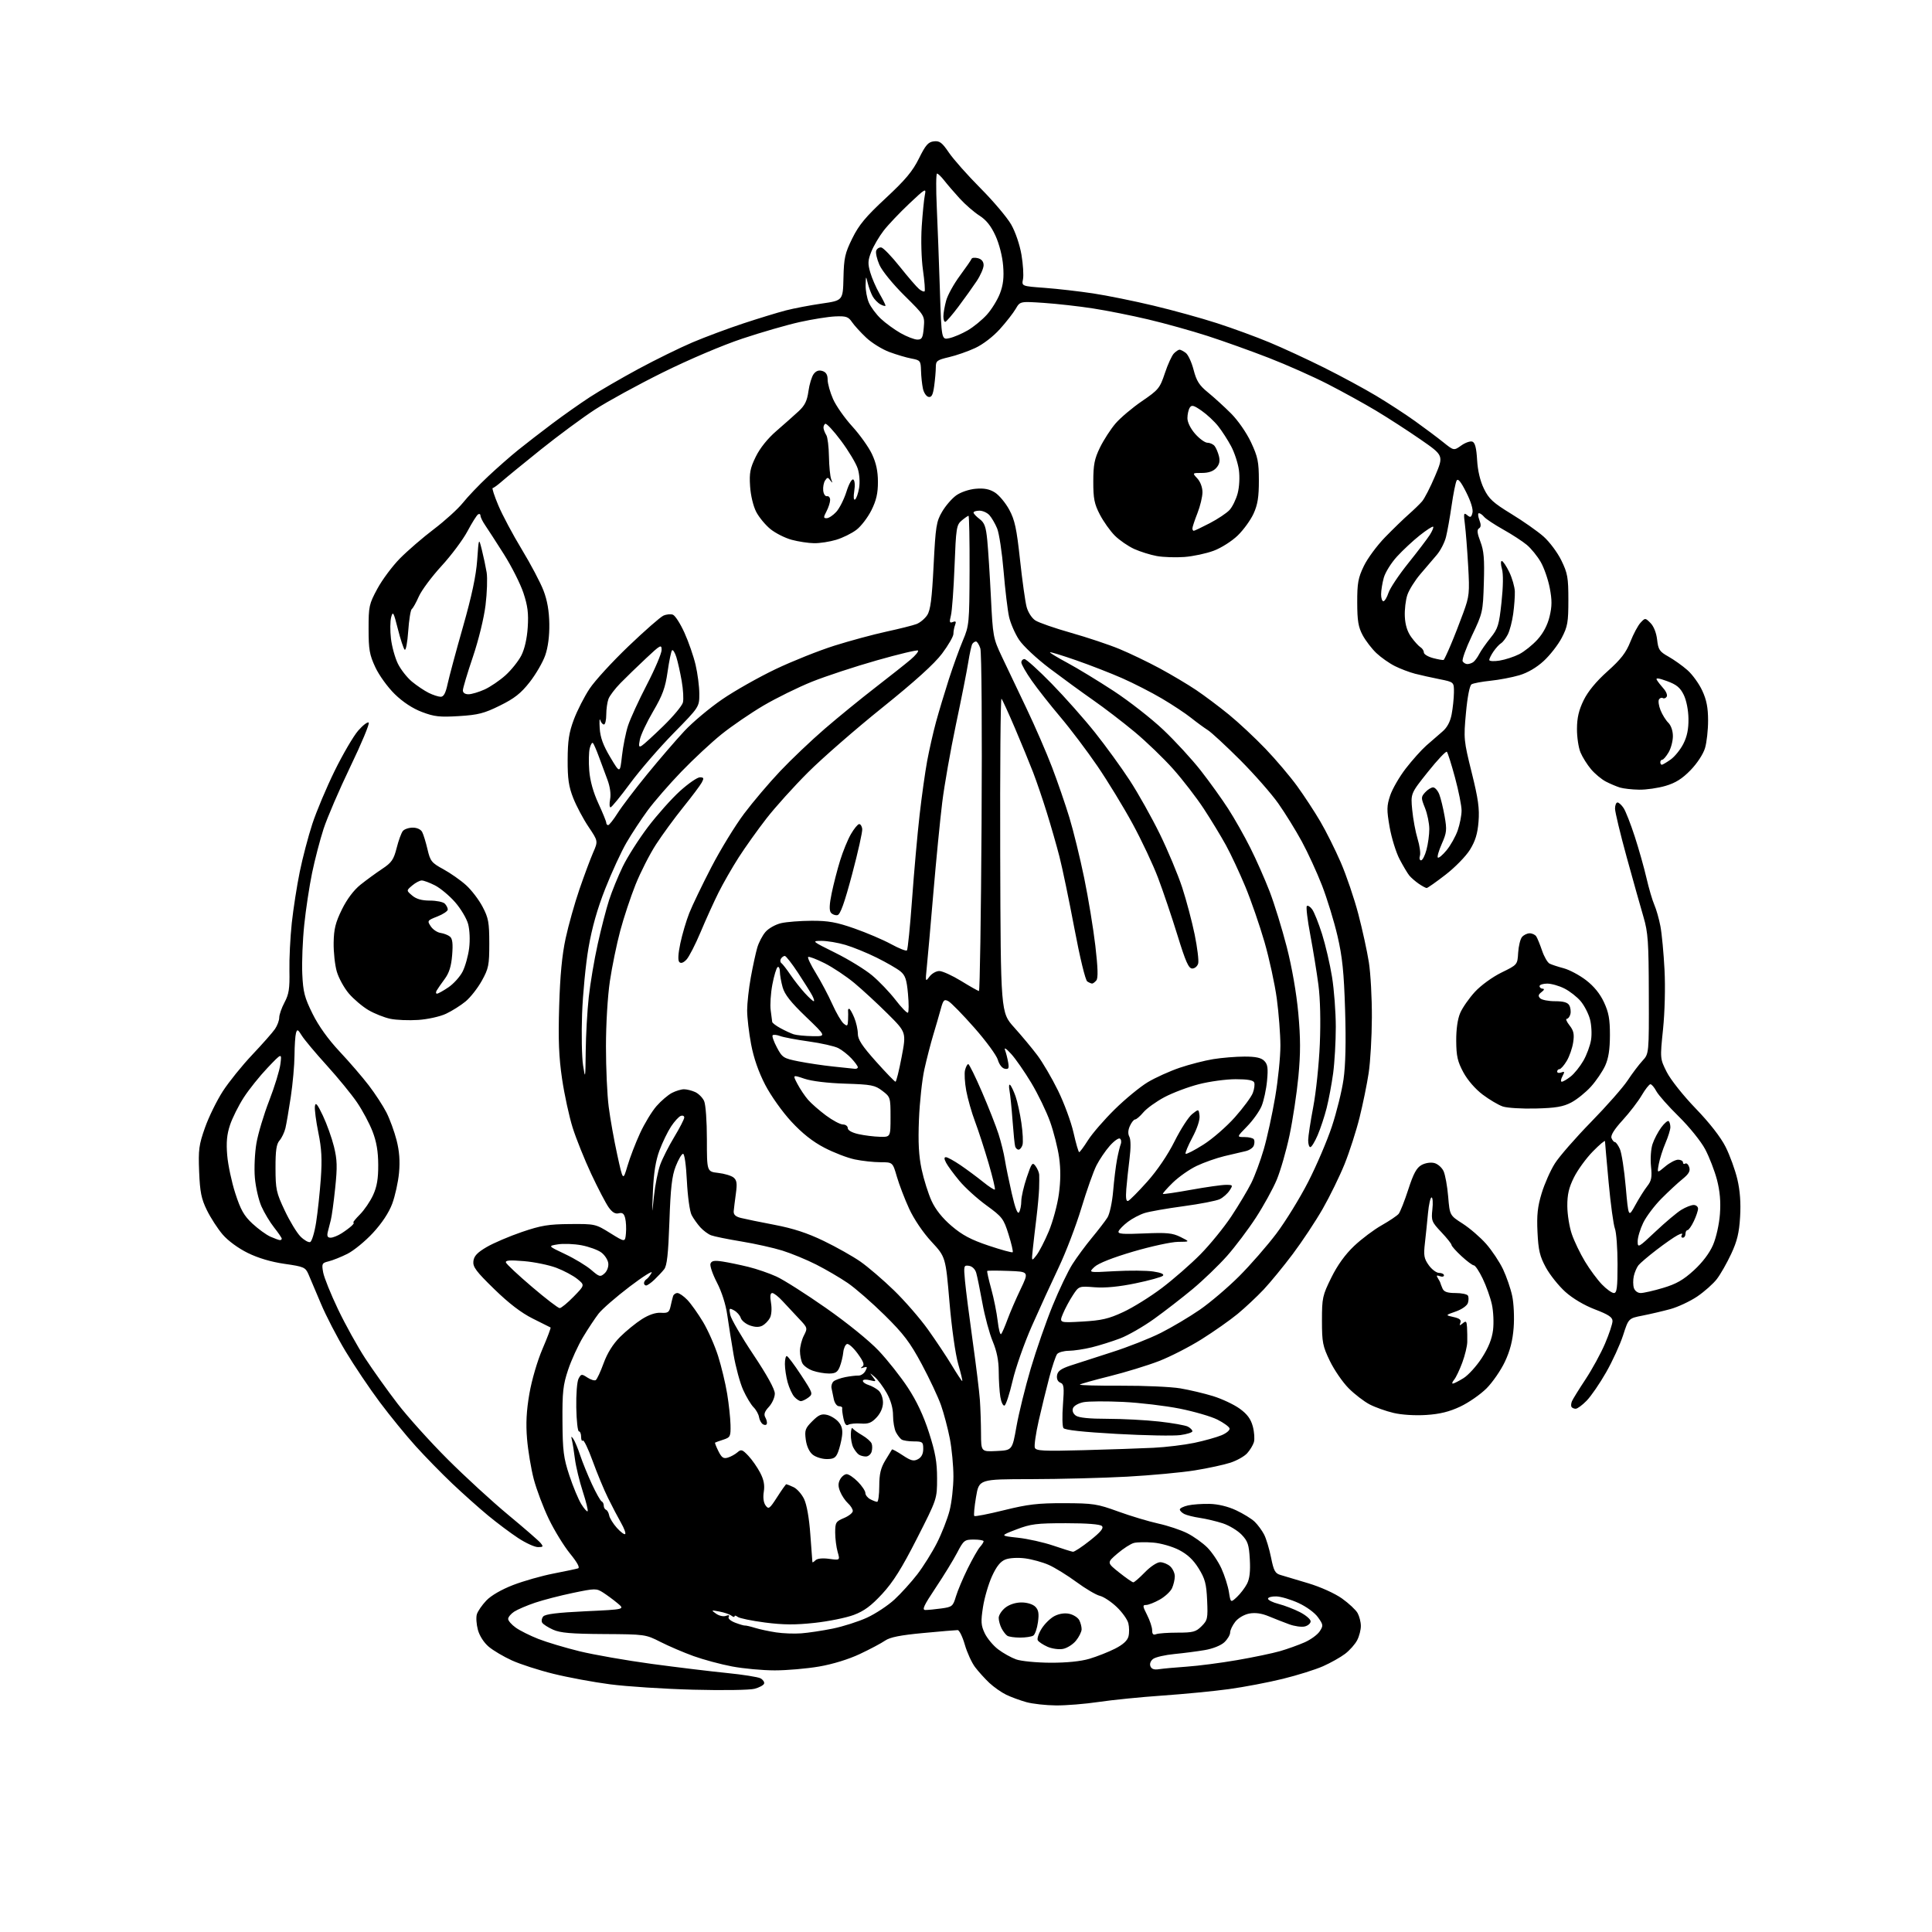 <?xml version="1.0" encoding="UTF-8" standalone="no"?>
<svg 
  version="1.1" 
  xmlns="http://www.w3.org/2000/svg" 
  xmlns:xlink="http://www.w3.org/1999/xlink" 
  xmlns:svg="http://www.w3.org/2000/svg"
  xmlns:rdf="http://www.w3.org/1999/02/22-rdf-syntax-ns#"
  xmlns:cc="http://creativecommons.org/ns#"
  xmlns:dc="http://purl.org/dc/elements/1.1/"
  viewBox="0 0 768 768"
  width="768"
  height="768"
>
<style>svg {background-color: white; }</style>"
<path stroke="none" fill="black" fill-rule="evenodd" d="M419.76,677.93C415.77,677.90 410.48,677.31 408.00,676.63C405.52,675.94 401.93,674.62 400.00,673.69C398.07,672.76 395.06,670.64 393.29,668.99C391.53,667.33 388.98,664.52 387.63,662.74C386.28,660.96 384.43,656.91 383.52,653.75C382.61,650.59 381.33,647.99 380.68,647.99C380.03,647.98 373.88,648.50 367.00,649.15C357.89,650.00 353.78,650.82 351.83,652.17C350.36,653.19 345.86,655.58 341.83,657.48C337.37,659.59 331.02,661.54 325.62,662.47C320.73,663.31 312.80,664.00 307.98,664.00C303.16,664.00 295.53,663.30 291.01,662.44C286.50,661.59 279.60,659.73 275.69,658.32C271.78,656.91 265.88,654.38 262.58,652.71C256.65,649.69 256.41,649.66 240.04,649.56C227.07,649.48 222.72,649.11 219.87,647.83C217.88,646.94 215.93,645.69 215.54,645.06C215.15,644.43 215.33,643.31 215.94,642.58C216.72,641.63 221.61,641.03 232.75,640.50C248.45,639.77 248.45,639.77 245.47,637.30C243.84,635.94 241.25,634.04 239.73,633.06C237.07,631.37 236.58,631.37 227.79,633.20C222.74,634.25 215.95,636.00 212.70,637.10C209.45,638.20 205.71,639.80 204.39,640.66C203.08,641.52 202.00,642.82 202.00,643.55C202.00,644.27 203.36,645.83 205.02,647.01C206.68,648.20 210.73,650.22 214.02,651.51C217.31,652.80 224.66,655.00 230.35,656.40C236.05,657.79 248.99,660.06 259.11,661.43C269.22,662.79 282.67,664.42 289.00,665.05C295.32,665.68 301.31,666.63 302.31,667.16C303.30,667.70 303.95,668.65 303.74,669.27C303.53,669.90 301.82,670.82 299.93,671.32C298.04,671.83 287.10,671.99 275.50,671.68C263.95,671.37 249.10,670.41 242.50,669.54C235.90,668.68 225.78,666.80 220.00,665.37C214.22,663.95 206.80,661.55 203.50,660.05C200.20,658.55 196.05,656.10 194.27,654.59C192.35,652.97 190.60,650.24 189.97,647.88C189.38,645.69 189.19,642.91 189.56,641.70C189.92,640.49 191.61,638.04 193.31,636.25C195.21,634.25 199.32,631.87 203.97,630.07C208.13,628.47 215.35,626.41 220.02,625.51C224.68,624.60 229.08,623.68 229.78,623.45C230.61,623.19 229.49,621.12 226.60,617.57C224.15,614.56 220.34,608.36 218.15,603.80C215.95,599.23 213.27,592.11 212.18,587.98C211.10,583.84 209.90,576.64 209.51,571.98C209.00,565.86 209.26,560.85 210.44,554.01C211.39,548.54 213.60,541.00 215.65,536.21C217.62,531.63 219.06,527.80 218.86,527.70C218.66,527.59 215.48,526.00 211.79,524.16C207.24,521.90 202.30,518.12 196.47,512.44C189.26,505.42 187.91,503.62 188.18,501.34C188.42,499.29 189.72,497.91 193.44,495.73C196.16,494.14 202.46,491.44 207.44,489.74C215.10,487.13 218.06,486.64 226.58,486.58C236.52,486.50 236.75,486.55 242.58,490.18C248.50,493.86 248.50,493.86 248.82,490.27C249.00,488.30 248.86,485.59 248.52,484.24C248.07,482.42 247.41,481.92 245.96,482.30C244.59,482.66 243.38,481.94 241.94,479.92C240.81,478.33 237.70,472.36 235.03,466.67C232.37,460.98 229.04,452.69 227.64,448.27C226.25,443.84 224.35,435.10 223.43,428.86C222.15,420.17 221.88,413.38 222.28,400.00C222.64,387.80 223.42,379.62 224.85,373.00C225.98,367.77 228.45,359.00 230.34,353.50C232.23,348.00 234.68,341.44 235.77,338.93C237.77,334.36 237.77,334.36 233.96,328.69C231.87,325.58 229.13,320.43 227.88,317.26C226.07,312.67 225.62,309.58 225.65,302.00C225.68,294.42 226.18,291.18 228.13,285.98C229.48,282.40 232.29,276.89 234.38,273.75C236.47,270.60 243.43,263.01 249.84,256.88C256.25,250.75 262.48,245.29 263.69,244.74C264.89,244.19 266.60,244.02 267.49,244.36C268.39,244.70 270.45,247.91 272.07,251.50C273.70,255.08 275.69,260.82 276.50,264.26C277.31,267.69 277.98,272.87 277.99,275.76C278.00,281.02 278.00,281.02 267.75,291.46C262.11,297.21 254.35,306.18 250.50,311.40C246.65,316.62 243.14,320.91 242.70,320.94C242.27,320.97 242.19,319.52 242.53,317.72C242.91,315.68 242.51,312.74 241.47,309.97C240.55,307.51 239.00,303.35 238.04,300.73C237.08,298.11 236.02,295.69 235.70,295.36C235.37,295.03 234.79,295.98 234.42,297.47C234.05,298.96 233.96,302.97 234.24,306.39C234.56,310.40 235.85,315.01 237.87,319.38C239.59,323.10 241.00,326.56 241.00,327.07C241.00,327.58 241.34,328.00 241.75,328.00C242.16,328.00 243.84,325.88 245.48,323.29C247.11,320.70 252.42,313.71 257.27,307.77C262.12,301.83 268.79,294.09 272.08,290.57C275.37,287.05 282.13,281.39 287.10,277.99C292.07,274.58 301.62,269.19 308.32,265.99C315.02,262.80 325.55,258.60 331.73,256.65C337.90,254.71 347.18,252.20 352.35,251.08C357.52,249.96 362.90,248.61 364.32,248.07C365.74,247.53 367.65,245.93 368.58,244.52C369.88,242.53 370.45,238.11 371.12,224.83C371.91,209.19 372.20,207.33 374.50,203.42C375.88,201.06 378.41,198.13 380.13,196.91C381.91,195.64 385.25,194.51 387.88,194.29C391.21,194.00 393.34,194.42 395.50,195.78C397.15,196.82 399.70,199.88 401.17,202.58C403.39,206.67 404.12,210.04 405.47,222.50C406.36,230.75 407.54,239.19 408.09,241.25C408.65,243.37 410.15,245.71 411.55,246.62C412.90,247.51 419.30,249.73 425.76,251.56C432.22,253.39 440.88,256.28 445.00,257.99C449.12,259.69 456.32,263.16 461.00,265.68C465.68,268.21 472.20,272.09 475.50,274.31C478.80,276.53 484.65,280.92 488.50,284.06C492.35,287.20 498.89,293.31 503.04,297.64C507.18,301.96 512.85,308.65 515.64,312.50C518.43,316.35 522.56,322.65 524.82,326.51C527.09,330.36 530.75,337.69 532.97,342.81C535.19,347.92 538.32,357.14 539.94,363.30C541.56,369.46 543.45,378.10 544.14,382.50C544.84,386.90 545.38,396.80 545.34,404.50C545.31,412.20 544.74,422.10 544.07,426.50C543.41,430.90 541.78,438.87 540.45,444.22C539.12,449.57 536.44,457.89 534.50,462.72C532.55,467.55 528.64,475.55 525.81,480.50C522.98,485.45 517.61,493.55 513.89,498.50C510.17,503.45 504.96,509.80 502.31,512.62C499.66,515.43 495.02,519.78 491.99,522.29C488.96,524.79 482.50,529.33 477.64,532.38C472.78,535.43 465.14,539.34 460.65,541.07C456.17,542.80 447.39,545.49 441.15,547.05C434.90,548.60 429.56,550.11 429.27,550.39C428.99,550.68 436.35,550.88 445.63,550.84C454.91,550.80 465.50,551.28 469.16,551.89C472.82,552.51 478.71,553.90 482.25,554.99C485.78,556.09 490.52,558.32 492.79,559.96C495.79,562.13 497.21,564.06 498.01,567.02C498.61,569.26 498.80,572.09 498.44,573.30C498.07,574.51 496.86,576.50 495.74,577.72C494.63,578.94 491.64,580.61 489.11,581.44C486.57,582.27 480.23,583.65 475.00,584.49C469.77,585.34 457.62,586.47 448.00,587.00C438.38,587.52 421.20,587.96 409.84,587.98C389.18,588.00 389.18,588.00 387.99,595.07C387.33,598.95 387.02,602.36 387.30,602.63C387.57,602.91 392.91,601.87 399.15,600.32C408.62,597.98 412.58,597.51 423.00,597.54C434.57,597.57 436.17,597.82 444.50,600.85C449.45,602.65 456.63,604.80 460.44,605.64C464.26,606.48 469.46,608.21 471.99,609.50C474.52,610.78 478.09,613.33 479.92,615.16C481.76,617.00 484.28,620.75 485.54,623.50C486.79,626.25 488.13,630.45 488.51,632.83C489.20,637.16 489.20,637.16 491.70,634.83C493.07,633.55 494.87,631.19 495.70,629.60C496.75,627.57 497.09,624.65 496.82,619.88C496.49,614.01 496.04,612.65 493.56,610.06C491.97,608.41 488.61,606.38 486.09,605.55C483.56,604.73 479.48,603.76 477.00,603.39C474.52,603.03 471.71,602.32 470.75,601.83C469.79,601.33 469.00,600.53 469.00,600.04C469.00,599.56 470.46,598.83 472.25,598.43C474.04,598.02 477.91,597.75 480.85,597.82C484.17,597.89 488.14,598.85 491.35,600.35C494.18,601.67 497.51,603.72 498.74,604.90C499.97,606.09 501.66,608.38 502.50,609.99C503.33,611.60 504.57,615.72 505.26,619.13C506.31,624.39 506.88,625.46 509.00,626.07C510.38,626.47 515.33,627.95 520.02,629.36C524.95,630.84 530.61,633.40 533.46,635.42C536.17,637.35 538.96,639.96 539.66,641.21C540.36,642.47 540.95,644.76 540.96,646.30C540.98,647.84 540.33,650.40 539.50,652.00C538.68,653.59 536.52,656.03 534.70,657.42C532.88,658.80 528.93,661.03 525.91,662.36C522.89,663.70 515.71,665.95 509.96,667.36C504.21,668.78 494.55,670.62 488.50,671.45C482.45,672.28 470.52,673.43 462.00,674.02C453.48,674.61 442.12,675.75 436.76,676.55C431.40,677.35 423.75,677.97 419.76,677.93zM460.71,663.53C462.25,663.29 467.22,662.84 471.76,662.52C476.30,662.21 485.30,661.04 491.76,659.92C498.22,658.81 505.91,657.20 508.85,656.35C511.79,655.50 516.18,653.92 518.61,652.85C521.04,651.78 523.73,649.81 524.60,648.48C526.08,646.23 526.04,645.86 523.93,642.91C522.65,641.10 519.31,638.66 516.17,637.22C513.14,635.83 509.18,634.65 507.37,634.60C505.56,634.54 504.06,634.95 504.05,635.50C504.03,636.05 505.92,636.99 508.26,637.59C510.59,638.19 514.41,639.66 516.75,640.86C519.09,642.06 521.00,643.70 521.00,644.50C521.00,645.30 519.96,646.22 518.69,646.54C517.42,646.86 514.61,646.47 512.44,645.67C510.27,644.88 506.62,643.44 504.32,642.49C501.50,641.32 498.99,640.97 496.61,641.41C494.57,641.80 492.23,643.17 491.04,644.67C489.92,646.10 489.00,648.03 489.00,648.96C489.00,649.89 487.96,651.63 486.69,652.83C485.33,654.10 482.11,655.39 478.94,655.93C475.95,656.44 470.51,657.15 466.85,657.50C463.19,657.85 459.40,658.72 458.43,659.42C457.38,660.19 456.93,661.37 457.30,662.34C457.73,663.47 458.77,663.83 460.71,663.53zM417.57,660.96C424.03,660.98 429.58,660.42 433.07,659.39C436.06,658.50 440.63,656.70 443.23,655.38C446.40,653.78 448.17,652.16 448.59,650.49C448.94,649.12 448.91,646.77 448.53,645.27C448.16,643.77 446.07,640.85 443.89,638.78C441.72,636.72 438.72,634.73 437.22,634.37C435.72,634.02 431.52,631.54 427.88,628.86C424.24,626.19 419.29,623.13 416.88,622.07C414.47,621.00 410.25,619.84 407.50,619.48C404.64,619.11 401.30,619.29 399.70,619.91C397.70,620.68 396.16,622.60 394.34,626.56C392.94,629.63 391.32,635.16 390.75,638.86C389.86,644.62 389.96,646.11 391.44,649.24C392.40,651.25 394.79,654.13 396.75,655.62C398.71,657.12 401.94,658.92 403.91,659.63C405.89,660.34 412.02,660.93 417.57,660.96zM422.48,655.48C420.84,655.77 418.09,655.37 416.37,654.60C414.65,653.83 412.93,652.69 412.55,652.08C412.17,651.47 412.83,649.39 414.03,647.46C415.22,645.53 417.53,643.26 419.17,642.41C421.04,641.45 423.24,641.11 425.08,641.52C426.70,641.87 428.46,643.00 429.01,644.02C429.55,645.03 429.98,646.69 429.96,647.68C429.94,648.68 428.92,650.73 427.69,652.23C426.46,653.73 424.12,655.19 422.48,655.48zM405.50,650.97C403.30,650.97 401.00,650.64 400.40,650.23C399.79,649.83 398.78,648.52 398.15,647.32C397.52,646.11 397.00,644.23 397.00,643.14C397.00,642.04 398.19,640.21 399.63,639.07C401.25,637.80 403.74,637.00 406.06,637.00C408.29,637.00 410.55,637.70 411.54,638.68C412.84,639.98 413.08,641.39 412.60,644.88C412.26,647.36 411.43,649.75 410.74,650.18C410.06,650.61 407.70,650.97 405.50,650.97zM318.50,649.28C321.25,649.08 326.88,648.23 331.00,647.40C335.12,646.56 341.28,644.60 344.68,643.03C348.08,641.46 352.98,638.22 355.56,635.84C358.15,633.45 362.23,628.94 364.64,625.82C367.04,622.69 370.56,617.07 372.46,613.32C374.36,609.57 376.61,603.82 377.46,600.54C378.31,597.26 379.00,591.11 379.00,586.88C379.00,582.64 378.35,575.87 377.57,571.84C376.78,567.80 375.21,561.86 374.08,558.63C372.95,555.40 369.49,548.04 366.40,542.27C361.75,533.60 359.20,530.24 351.64,522.78C346.61,517.83 340.01,512.07 336.97,510.00C333.92,507.92 328.30,504.63 324.47,502.69C320.63,500.74 314.57,498.25 311.00,497.13C307.43,496.02 300.07,494.38 294.65,493.49C289.23,492.60 283.83,491.50 282.65,491.04C281.47,490.59 279.54,489.15 278.37,487.86C277.21,486.56 275.65,484.38 274.93,483.00C274.19,481.61 273.36,475.61 273.05,469.50C272.73,463.04 272.09,458.56 271.50,458.65C270.95,458.73 269.64,460.98 268.60,463.65C267.11,467.45 266.56,472.20 266.10,485.60C265.64,498.60 265.14,503.15 264.00,504.57C263.18,505.61 261.42,507.47 260.10,508.73C258.79,509.98 257.32,511.00 256.85,511.00C256.38,511.00 256.00,510.58 256.00,510.06C256.00,509.54 256.45,508.84 256.99,508.50C257.54,508.17 258.45,507.02 259.02,505.96C259.59,504.91 255.65,507.38 250.27,511.47C244.90,515.56 239.35,520.38 237.94,522.20C236.54,524.01 233.76,528.20 231.78,531.50C229.80,534.80 227.12,540.65 225.84,544.50C223.82,550.53 223.51,553.36 223.59,565.00C223.67,576.77 224.02,579.53 226.32,586.50C227.78,590.90 229.90,596.01 231.04,597.86C232.18,599.71 233.32,601.01 233.59,600.75C233.85,600.48 232.98,596.94 231.66,592.88C230.34,588.82 228.94,583.02 228.55,580.00C228.17,576.98 227.63,573.60 227.36,572.50C226.96,570.87 227.06,570.78 227.92,572.00C228.50,572.83 229.72,575.75 230.63,578.50C231.54,581.25 233.65,586.42 235.31,590.00C236.98,593.58 238.71,596.65 239.17,596.83C239.63,597.02 240.00,597.77 240.00,598.50C240.00,599.23 240.41,599.98 240.91,600.17C241.41,600.35 241.97,601.36 242.16,602.42C242.35,603.47 243.73,605.70 245.22,607.36C246.72,609.03 248.21,610.13 248.52,609.81C248.84,609.49 248.10,607.49 246.88,605.37C245.66,603.24 243.34,598.80 241.71,595.50C240.08,592.20 237.32,585.55 235.57,580.72C233.82,575.90 232.07,572.26 231.69,572.64C231.31,573.02 231.00,572.36 231.00,571.17C231.00,569.98 230.61,569.00 230.13,569.00C229.65,569.00 229.17,564.74 229.08,559.53C228.98,554.27 229.38,549.15 229.99,548.03C231.00,546.13 231.22,546.10 233.49,547.59C234.82,548.46 236.32,548.92 236.81,548.62C237.31,548.31 238.72,545.29 239.95,541.90C241.43,537.85 243.66,534.28 246.49,531.45C248.86,529.09 252.75,525.92 255.14,524.40C257.95,522.62 260.64,521.71 262.72,521.85C265.51,522.03 266.03,521.68 266.56,519.28C266.89,517.75 267.34,515.94 267.55,515.25C267.76,514.56 268.54,514.00 269.28,514.00C270.02,514.00 271.80,515.24 273.25,516.75C274.69,518.26 277.49,522.20 279.47,525.50C281.45,528.80 284.14,534.90 285.46,539.05C286.77,543.20 288.39,549.95 289.06,554.05C289.73,558.15 290.33,563.71 290.39,566.41C290.49,571.02 290.32,571.38 287.50,572.30C285.85,572.83 284.39,573.36 284.25,573.47C284.11,573.58 284.71,575.12 285.59,576.88C286.87,579.45 287.60,579.95 289.34,579.42C290.53,579.06 292.24,578.11 293.15,577.32C294.61,576.03 295.10,576.19 297.47,578.69C298.93,580.23 301.05,583.26 302.17,585.41C303.63,588.21 304.04,590.36 303.62,592.99C303.25,595.30 303.52,597.32 304.34,598.45C305.53,600.08 305.93,599.78 308.93,595.12C310.73,592.30 312.37,590.00 312.56,590.00C312.75,590.00 314.03,590.51 315.40,591.14C316.78,591.76 318.68,593.90 319.64,595.89C320.71,598.13 321.66,603.50 322.12,610.00C322.54,615.77 322.90,620.70 322.94,620.95C322.97,621.20 323.52,620.88 324.16,620.24C324.88,619.52 326.94,619.30 329.63,619.67C333.94,620.26 333.94,620.26 332.97,616.89C332.44,615.03 332.00,611.57 332.00,609.21C332.00,605.23 332.27,604.79 335.50,603.44C337.43,602.63 339.00,601.37 339.00,600.64C339.00,599.91 338.14,598.53 337.09,597.58C336.04,596.63 334.65,594.58 334.01,593.02C333.13,590.91 333.12,589.64 333.95,588.09C334.57,586.94 335.74,586.00 336.57,586.00C337.39,586.00 339.40,587.37 341.03,589.03C342.67,590.70 344.00,592.71 344.00,593.50C344.00,594.29 344.87,595.40 345.93,595.96C347.00,596.53 348.24,597.00 348.68,597.00C349.13,597.00 349.51,594.18 349.52,590.75C349.53,585.93 350.09,583.58 351.94,580.50C353.26,578.30 354.45,576.35 354.58,576.18C354.71,576.00 356.62,577.04 358.83,578.50C362.13,580.69 363.20,580.96 364.92,580.04C366.31,579.30 367.00,577.94 367.00,575.96C367.00,573.21 366.74,573.00 363.25,572.98C361.19,572.98 359.00,572.64 358.40,572.23C357.79,571.83 356.78,570.52 356.15,569.32C355.52,568.11 355.00,565.13 355.00,562.69C355.00,559.82 354.12,556.68 352.50,553.78C351.13,551.33 349.00,548.46 347.77,547.41C345.57,545.53 345.56,545.53 347.02,547.42C348.41,549.22 348.34,549.29 345.75,548.65C344.20,548.26 343.00,548.38 343.00,548.91C343.00,549.44 344.01,550.17 345.25,550.55C346.49,550.93 348.29,551.93 349.25,552.77C350.23,553.64 351.00,555.71 351.00,557.51C351.00,559.54 350.08,561.70 348.48,563.43C346.46,565.60 345.20,566.10 342.20,565.88C340.13,565.73 337.89,565.95 337.21,566.37C336.36,566.89 335.76,566.09 335.28,563.82C334.89,561.99 334.67,560.16 334.79,559.75C334.90,559.34 334.33,559.00 333.52,559.00C332.70,559.00 331.78,557.76 331.46,556.25C331.14,554.74 330.73,552.73 330.54,551.79C330.36,550.84 330.74,549.63 331.39,549.09C332.05,548.55 334.14,547.80 336.04,547.42C337.94,547.05 340.29,546.78 341.25,546.81C342.21,546.85 343.46,546.01 344.02,544.96C344.88,543.36 344.76,543.14 343.27,543.62C342.02,544.02 341.88,543.92 342.77,543.27C343.75,542.57 343.33,541.37 340.97,538.11C339.28,535.78 337.35,534.05 336.70,534.26C336.04,534.48 335.37,535.97 335.21,537.58C335.05,539.18 334.43,541.74 333.84,543.25C332.97,545.46 332.12,546.00 329.53,546.00C327.75,546.00 324.87,545.50 323.13,544.89C321.38,544.29 319.52,542.97 318.98,541.96C318.44,540.95 318.00,538.73 318.00,537.02C318.00,535.30 318.70,532.55 319.56,530.89C321.08,527.94 321.04,527.80 317.60,524.19C315.67,522.16 312.76,519.04 311.12,517.25C309.49,515.46 307.63,514.00 306.99,514.00C306.19,514.00 306.03,515.23 306.49,517.93C306.87,520.20 306.69,522.71 306.05,523.90C305.45,525.03 304.11,526.41 303.08,526.96C301.80,527.64 300.21,527.62 298.14,526.90C296.46,526.31 294.81,524.97 294.47,523.92C294.14,522.86 292.93,521.50 291.78,520.88C289.86,519.85 289.75,519.98 290.29,522.69C290.61,524.30 294.73,531.38 299.44,538.43C304.96,546.70 308.00,552.23 308.00,553.98C308.00,555.48 306.94,557.85 305.65,559.24C303.93,561.10 303.55,562.22 304.22,563.43C304.73,564.33 305.00,565.49 304.82,566.01C304.64,566.52 303.95,566.59 303.28,566.17C302.60,565.76 301.91,564.48 301.73,563.34C301.56,562.21 300.58,560.43 299.55,559.40C298.52,558.37 296.66,555.28 295.42,552.52C294.17,549.76 292.46,543.45 291.61,538.50C290.76,533.55 289.63,526.42 289.09,522.66C288.50,518.53 286.88,513.45 284.99,509.82C283.27,506.51 282.12,503.14 282.43,502.32C282.87,501.17 283.97,500.97 287.25,501.48C289.59,501.84 294.20,502.80 297.50,503.61C300.80,504.42 305.83,506.15 308.68,507.46C311.53,508.76 320.40,514.40 328.37,519.98C336.79,525.87 345.57,532.99 349.29,536.93C352.82,540.67 358.04,547.27 360.89,551.61C364.39,556.93 367.13,562.76 369.29,569.50C371.83,577.40 372.50,581.22 372.50,587.68C372.50,595.86 372.50,595.86 364.50,611.58C358.48,623.41 355.06,628.87 350.68,633.61C346.28,638.36 343.51,640.42 339.36,641.97C336.34,643.10 329.32,644.52 323.78,645.12C316.12,645.95 311.39,645.92 304.10,644.98C298.82,644.29 293.94,643.29 293.25,642.74C292.56,642.20 292.00,642.09 292.00,642.50C292.00,642.91 291.44,642.80 290.75,642.26C290.06,641.72 287.93,640.98 286.00,640.62C282.65,639.98 282.59,640.02 284.67,641.48C285.88,642.33 287.61,642.70 288.58,642.33C289.70,641.90 290.09,642.05 289.67,642.73C289.28,643.35 290.38,644.33 292.25,645.05C294.04,645.73 295.79,646.24 296.14,646.18C296.49,646.12 298.29,646.54 300.14,647.11C301.99,647.68 305.75,648.49 308.50,648.90C311.25,649.32 315.75,649.49 318.50,649.28zM459.58,649.61C460.45,649.27 464.30,649.00 468.13,649.00C474.26,649.00 475.39,648.70 477.65,646.44C480.03,644.06 480.18,643.35 479.85,636.11C479.56,629.58 479.02,627.57 476.49,623.48C474.38,620.07 472.04,617.87 468.67,616.13C466.01,614.76 461.44,613.45 458.47,613.21C455.51,612.96 452.05,613.02 450.77,613.34C449.49,613.66 446.54,615.56 444.21,617.55C439.97,621.18 439.97,621.18 444.88,625.09C447.58,627.24 450.11,629.00 450.51,629.00C450.91,629.00 452.98,627.20 455.12,625.00C457.30,622.75 459.95,621.00 461.17,621.00C462.36,621.00 464.17,621.74 465.17,622.65C466.18,623.57 467.00,625.34 467.00,626.61C467.00,627.87 466.50,630.00 465.90,631.33C465.29,632.66 463.09,634.70 461.01,635.87C458.93,637.04 456.49,638.00 455.59,638.00C454.15,638.00 454.19,638.45 455.98,641.96C457.09,644.14 458.00,646.89 458.00,648.07C458.00,649.61 458.44,650.04 459.58,649.61zM367.88,640.00C368.89,640.00 371.75,639.72 374.24,639.38C378.49,638.80 378.83,638.52 379.99,634.63C380.67,632.36 382.78,627.35 384.68,623.50C386.58,619.66 388.78,615.80 389.57,614.93C390.36,614.06 391.00,613.04 391.00,612.67C391.00,612.30 389.25,612.00 387.10,612.00C383.42,612.00 383.06,612.28 380.47,617.25C378.96,620.14 375.10,626.44 371.88,631.25C367.18,638.29 366.40,640.00 367.88,640.00zM426.50,616.85C427.05,616.93 430.12,614.90 433.32,612.36C437.60,608.95 438.84,607.44 438.02,606.62C437.31,605.91 432.09,605.50 423.70,605.50C412.03,605.50 409.74,605.79 404.00,607.99C397.50,610.49 397.50,610.49 404.65,611.27C408.58,611.70 414.88,613.11 418.65,614.39C422.42,615.67 425.95,616.78 426.50,616.85zM213.85,615.00C212.53,615.00 208.99,613.38 205.98,611.40C202.96,609.42 197.57,605.38 194.00,602.43C190.43,599.48 184.05,593.78 179.82,589.78C175.60,585.78 169.05,579.08 165.26,574.89C161.47,570.71 155.05,562.84 150.99,557.41C146.93,551.99 140.81,542.89 137.39,537.20C133.97,531.51 129.54,522.95 127.55,518.18C125.55,513.40 123.33,508.17 122.62,506.54C121.41,503.77 120.78,503.50 113.11,502.40C107.81,501.64 102.64,500.11 98.50,498.07C94.72,496.22 90.61,493.20 88.51,490.74C86.54,488.44 83.72,484.09 82.24,481.06C80.02,476.52 79.49,473.87 79.16,465.75C78.81,457.01 79.07,455.08 81.50,448.22C83.00,443.97 86.19,437.48 88.58,433.78C90.97,430.09 96.23,423.56 100.28,419.28C104.33,415.00 108.40,410.39 109.32,409.03C110.25,407.67 111.00,405.63 111.00,404.49C111.00,403.35 111.95,400.64 113.11,398.46C114.85,395.21 115.19,392.96 115.05,385.88C114.95,381.14 115.38,372.59 115.99,366.88C116.61,361.17 118.04,352.00 119.17,346.50C120.29,341.00 122.54,332.45 124.16,327.50C125.78,322.55 129.77,313.08 133.02,306.45C136.28,299.82 140.49,292.62 142.37,290.45C144.26,288.28 146.15,286.84 146.57,287.25C146.99,287.66 143.71,295.54 139.27,304.75C134.84,313.96 130.05,325.10 128.62,329.50C127.19,333.90 125.14,341.77 124.06,347.00C122.98,352.23 121.57,361.51 120.94,367.63C120.30,373.75 119.95,382.53 120.16,387.13C120.49,394.35 121.05,396.53 124.25,403.00C126.64,407.83 130.47,413.17 135.00,418.00C138.87,422.12 144.10,428.19 146.62,431.49C149.14,434.78 152.29,439.62 153.63,442.25C154.96,444.88 156.77,449.83 157.65,453.26C158.76,457.62 159.05,461.52 158.62,466.22C158.27,469.92 157.05,475.45 155.91,478.51C154.58,482.07 151.82,486.24 148.24,490.11C145.17,493.43 140.59,497.17 138.08,498.43C135.56,499.69 132.22,501.02 130.65,501.40C127.98,502.05 127.84,502.33 128.46,505.79C128.83,507.83 131.50,514.45 134.39,520.50C137.28,526.55 142.15,535.33 145.20,540.00C148.26,544.67 154.04,552.77 158.05,558.00C162.07,563.23 171.01,573.16 177.93,580.07C184.84,586.98 195.68,596.92 202.00,602.16C208.32,607.40 214.12,612.43 214.87,613.34C216.08,614.81 215.97,615.00 213.85,615.00zM328.64,580.00C326.76,580.00 324.24,579.21 323.05,578.24C321.70,577.15 320.66,574.89 320.31,572.29C319.81,568.55 320.09,567.75 322.90,564.95C325.44,562.40 326.58,561.92 328.78,562.44C330.27,562.80 332.33,564.07 333.35,565.28C334.67,566.84 335.06,568.47 334.70,570.98C334.43,572.92 333.72,575.74 333.13,577.25C332.24,579.50 331.43,580.00 328.64,580.00zM344.18,578.98C343.26,578.98 342.00,578.64 341.40,578.23C340.79,577.83 339.81,576.57 339.21,575.43C338.61,574.29 338.16,571.90 338.22,570.12C338.27,568.34 338.58,567.28 338.90,567.77C339.23,568.25 340.95,569.49 342.72,570.52C344.49,571.55 346.19,573.04 346.49,573.84C346.80,574.63 346.78,576.12 346.46,577.14C346.13,578.16 345.11,578.99 344.18,578.98zM396.19,576.80C402.39,576.50 402.39,576.50 404.07,567.00C405.00,561.77 407.55,551.42 409.74,544.00C411.94,536.58 415.85,525.33 418.44,519.00C421.02,512.67 424.57,505.25 426.32,502.51C428.07,499.77 431.56,495.04 434.07,492.01C436.58,488.98 439.35,485.38 440.22,484.00C441.11,482.60 442.11,477.97 442.49,473.50C442.86,469.10 443.55,463.48 444.02,461.00C444.48,458.52 445.15,455.76 445.50,454.85C445.85,453.94 445.70,452.93 445.17,452.60C444.64,452.28 442.81,453.59 441.11,455.53C439.40,457.47 437.04,460.96 435.86,463.28C434.67,465.60 431.98,473.22 429.87,480.20C427.76,487.19 423.72,497.76 420.90,503.70C418.07,509.64 413.27,520.12 410.23,527.00C407.18,533.88 403.71,543.75 402.51,548.95C401.30,554.14 399.86,558.55 399.30,558.73C398.73,558.92 397.99,557.37 397.65,555.29C397.30,553.20 397.02,548.67 397.01,545.22C397.00,540.89 396.26,537.16 394.62,533.22C393.31,530.07 391.46,523.23 390.52,518.00C389.57,512.77 388.47,507.38 388.07,506.00C387.64,504.50 386.47,503.37 385.18,503.18C383.11,502.88 383.04,503.13 383.60,509.18C383.92,512.66 385.29,523.38 386.64,533.00C387.99,542.62 389.29,553.20 389.52,556.50C389.75,559.80 389.95,565.78 389.97,569.80C390.00,577.10 390.00,577.10 396.19,576.80zM430.71,576.47C441.05,576.19 453.55,575.77 458.50,575.52C463.45,575.28 470.76,574.39 474.75,573.56C478.74,572.72 483.61,571.35 485.59,570.53C487.59,569.69 488.99,568.48 488.76,567.78C488.53,567.10 486.36,565.53 483.92,564.31C481.49,563.08 474.77,561.12 469.00,559.96C463.23,558.81 453.07,557.60 446.42,557.28C439.78,556.97 432.74,557.01 430.77,557.38C428.79,557.75 426.90,558.81 426.54,559.75C426.14,560.80 426.56,561.93 427.64,562.72C428.80,563.57 433.01,564.00 440.23,564.00C446.20,564.00 455.43,564.49 460.75,565.08C466.07,565.67 471.23,566.59 472.21,567.11C473.20,567.64 474.00,568.46 474.00,568.94C474.00,569.42 471.84,570.11 469.20,570.47C466.55,570.84 455.20,570.62 443.96,570.00C430.54,569.25 423.26,568.46 422.73,567.68C422.28,567.03 422.20,562.85 422.54,558.39C423.07,551.41 422.93,550.19 421.51,549.64C420.49,549.25 419.98,548.14 420.18,546.76C420.42,545.06 421.71,544.11 425.50,542.84C428.25,541.92 435.68,539.53 442.00,537.51C448.32,535.50 457.10,532.04 461.49,529.82C465.89,527.60 472.84,523.47 476.94,520.64C481.04,517.81 488.07,511.83 492.56,507.35C497.05,502.86 503.72,495.21 507.39,490.35C511.05,485.48 516.74,476.24 520.03,469.81C523.32,463.38 527.56,453.48 529.44,447.81C531.32,442.14 533.41,433.71 534.07,429.07C534.88,423.48 535.09,414.23 534.70,401.57C534.23,386.38 533.61,380.36 531.66,372.00C530.32,366.23 527.55,357.23 525.53,352.00C523.50,346.77 519.88,338.90 517.49,334.50C515.10,330.10 510.91,323.31 508.17,319.42C505.43,315.53 498.58,307.73 492.96,302.10C487.33,296.48 481.55,291.13 480.11,290.22C478.68,289.31 475.70,287.14 473.50,285.38C471.30,283.62 466.08,280.16 461.89,277.69C457.71,275.22 450.59,271.58 446.07,269.59C441.55,267.60 433.32,264.40 427.78,262.47C422.24,260.54 417.56,259.11 417.38,259.29C417.20,259.46 420.31,261.35 424.28,263.48C428.25,265.61 436.53,270.65 442.68,274.67C448.82,278.69 457.71,285.64 462.43,290.11C467.15,294.58 473.87,301.89 477.37,306.37C480.86,310.84 485.75,317.65 488.23,321.50C490.72,325.35 494.66,332.32 497.00,336.99C499.35,341.65 502.80,349.47 504.69,354.35C506.57,359.23 509.64,369.18 511.51,376.45C513.58,384.53 515.36,394.76 516.09,402.73C517.00,412.71 517.01,418.66 516.13,427.96C515.49,434.66 513.90,445.17 512.60,451.33C511.30,457.48 509.00,465.44 507.51,469.01C506.01,472.58 502.30,479.32 499.26,484.00C496.22,488.68 491.05,495.54 487.77,499.25C484.48,502.96 478.35,508.86 474.15,512.37C469.94,515.87 463.01,521.24 458.74,524.30C454.47,527.36 448.40,530.85 445.24,532.05C442.08,533.25 437.02,534.84 434.00,535.58C430.98,536.32 426.87,536.94 424.87,536.96C422.88,536.98 420.79,537.56 420.23,538.25C419.68,538.94 418.28,543.10 417.12,547.50C415.96,551.90 414.06,559.67 412.90,564.76C411.75,569.86 411.05,574.69 411.36,575.50C411.84,576.75 414.77,576.90 430.71,576.47zM566.96,562.47C562.59,562.76 557.22,562.43 554.00,561.67C550.98,560.97 546.67,559.43 544.44,558.27C542.21,557.10 538.44,554.21 536.08,551.83C533.72,549.45 530.37,544.58 528.64,541.00C525.79,535.10 525.50,533.61 525.50,524.95C525.50,515.94 525.71,514.97 529.22,507.87C531.67,502.90 534.76,498.63 538.30,495.28C541.25,492.49 546.17,488.79 549.25,487.06C552.32,485.32 555.35,483.28 555.98,482.53C556.61,481.77 558.33,477.41 559.81,472.85C561.86,466.51 563.11,464.20 565.07,463.12C566.56,462.29 568.69,461.96 570.15,462.32C571.53,462.67 573.19,464.13 573.85,465.57C574.50,467.01 575.33,471.55 575.67,475.66C576.30,483.13 576.30,483.13 581.43,486.41C584.25,488.22 588.45,491.84 590.77,494.47C593.08,497.10 596.10,501.64 597.48,504.55C598.86,507.47 600.50,512.23 601.12,515.14C601.75,518.05 602.01,523.72 601.70,527.76C601.31,532.90 600.28,536.94 598.23,541.29C596.62,544.71 593.33,549.48 590.91,551.91C588.48,554.33 583.78,557.59 580.46,559.15C576.12,561.19 572.33,562.13 566.96,562.47zM626.36,560.00C625.68,560.00 624.92,559.66 624.68,559.25C624.45,558.84 624.53,557.83 624.88,557.00C625.23,556.17 627.66,552.25 630.29,548.27C632.92,544.29 636.41,537.90 638.04,534.07C639.67,530.24 641.00,526.22 641.00,525.14C641.00,523.63 639.39,522.56 634.02,520.51C629.75,518.88 625.17,516.16 622.23,513.52C619.59,511.14 616.11,506.79 614.51,503.85C612.09,499.40 611.53,497.04 611.18,489.82C610.85,483.00 611.21,479.68 612.84,474.32C613.98,470.57 616.34,465.25 618.08,462.50C619.81,459.75 626.29,452.32 632.47,446.00C638.65,439.68 645.19,432.25 647.00,429.50C648.81,426.75 651.47,423.23 652.90,421.68C655.50,418.87 655.50,418.87 655.43,395.18C655.38,374.32 655.12,370.67 653.31,364.50C652.17,360.65 649.17,349.93 646.62,340.69C644.08,331.44 642.00,322.77 642.00,321.44C642.00,320.10 642.44,319.00 642.98,319.00C643.51,319.00 644.62,320.01 645.43,321.25C646.24,322.49 648.22,327.55 649.83,332.50C651.44,337.45 653.54,344.88 654.49,349.00C655.44,353.12 656.85,357.93 657.62,359.68C658.39,361.42 659.48,365.25 660.04,368.18C660.60,371.10 661.33,378.90 661.67,385.50C662.03,392.51 661.78,402.35 661.08,409.16C659.88,420.82 659.88,420.82 662.56,426.16C664.08,429.17 669.09,435.49 674.05,440.63C679.58,446.36 683.99,452.02 685.94,455.88C687.64,459.24 689.74,465.04 690.62,468.75C691.70,473.33 692.05,478.14 691.72,483.71C691.34,490.08 690.54,493.38 688.17,498.45C686.49,502.05 683.94,506.53 682.50,508.41C681.07,510.29 677.55,513.42 674.70,515.36C671.84,517.29 667.02,519.55 664.00,520.38C660.98,521.20 656.00,522.37 652.94,522.97C647.37,524.06 647.37,524.06 645.21,530.78C644.01,534.48 640.98,541.10 638.47,545.50C635.97,549.90 632.49,554.96 630.76,556.75C629.03,558.54 627.05,560.00 626.36,560.00zM318.40,556.97C317.80,556.99 316.61,556.21 315.75,555.25C314.90,554.29 313.71,551.70 313.10,549.50C312.50,547.30 312.01,544.04 312.01,542.25C312.00,540.46 312.34,539.02 312.75,539.04C313.16,539.07 315.71,542.45 318.41,546.57C323.13,553.76 323.24,554.10 321.41,555.49C320.36,556.29 319.01,556.95 318.40,556.97zM577.51,550.00C577.92,550.00 579.84,549.03 581.76,547.84C583.68,546.65 586.96,543.03 589.06,539.79C591.68,535.73 593.07,532.27 593.51,528.70C593.86,525.84 593.65,521.25 593.04,518.50C592.43,515.75 590.79,511.14 589.39,508.25C588.00,505.36 586.42,503.00 585.88,503.00C585.35,503.00 583.13,501.35 580.96,499.34C578.78,497.33 577.00,495.32 577.00,494.88C577.00,494.45 575.17,492.15 572.94,489.79C569.12,485.75 568.91,485.23 569.39,480.75C569.68,478.14 569.53,476.00 569.07,476.00C568.61,476.00 567.97,478.81 567.65,482.25C567.33,485.69 566.78,491.06 566.42,494.18C565.86,499.05 566.07,500.30 567.95,502.93C569.15,504.62 571.01,506.00 572.07,506.00C573.13,506.00 574.00,506.44 574.00,506.97C574.00,507.50 573.25,507.65 572.34,507.30C571.08,506.82 570.89,507.01 571.57,508.08C572.06,508.86 572.52,509.73 572.57,510.00C572.63,510.27 573.02,511.29 573.44,512.25C574.01,513.53 575.38,514.00 578.55,514.00C580.93,514.00 583.16,514.45 583.51,515.01C583.85,515.56 583.85,516.88 583.52,517.94C583.17,519.04 581.11,520.50 578.70,521.34C574.50,522.81 574.50,522.81 577.80,523.54C580.19,524.07 580.95,524.69 580.53,525.78C580.05,527.02 580.22,527.06 581.48,526.02C582.78,524.94 583.02,525.18 583.17,527.63C583.26,529.21 583.30,531.85 583.26,533.50C583.22,535.15 582.33,538.83 581.27,541.69C580.21,544.54 578.77,547.58 578.05,548.44C577.34,549.30 577.09,550.00 577.51,550.00zM382.50,549.00C382.70,549.00 381.98,545.96 380.91,542.25C379.79,538.39 378.30,527.83 377.43,517.58C375.90,499.66 375.90,499.66 370.27,493.58C366.92,489.97 363.33,484.66 361.41,480.50C359.64,476.65 357.44,470.91 356.52,467.75C354.86,462.00 354.86,462.00 349.98,462.00C347.29,462.00 342.71,461.50 339.80,460.89C336.88,460.28 331.44,458.19 327.71,456.24C323.07,453.83 318.90,450.53 314.57,445.85C311.00,442.00 306.45,435.60 304.19,431.25C301.55,426.16 299.62,420.63 298.58,415.14C297.71,410.54 297.00,404.47 297.00,401.64C297.00,398.81 297.66,392.90 298.46,388.50C299.26,384.10 300.41,378.81 301.01,376.75C301.60,374.69 303.08,371.85 304.30,370.45C305.51,369.04 308.30,367.48 310.50,366.97C312.70,366.46 318.18,366.04 322.67,366.02C329.28,366.00 332.53,366.59 339.67,369.09C344.53,370.80 351.07,373.59 354.21,375.30C357.35,377.02 360.19,378.14 360.52,377.81C360.86,377.47 361.78,368.27 362.57,357.35C363.36,346.43 364.70,331.43 365.55,324.00C366.39,316.57 367.75,306.90 368.56,302.50C369.38,298.10 370.96,291.12 372.08,287.00C373.21,282.88 375.51,275.23 377.19,270.00C378.88,264.77 381.40,257.80 382.80,254.50C385.24,248.72 385.34,247.69 385.42,226.75C385.46,214.79 385.27,205.02 385.00,205.03C384.73,205.05 383.50,205.90 382.29,206.91C380.22,208.64 380.03,209.86 379.44,225.13C379.09,234.13 378.45,242.93 378.00,244.68C377.33,247.35 377.45,247.76 378.77,247.26C379.96,246.80 380.18,247.09 379.67,248.41C379.30,249.37 379.00,250.98 379.00,251.98C379.00,252.98 376.96,256.51 374.47,259.83C371.41,263.89 363.71,270.86 350.72,281.30C340.15,289.79 326.89,301.35 321.26,306.97C315.62,312.59 308.17,320.86 304.68,325.35C301.20,329.83 296.24,336.79 293.66,340.80C291.08,344.82 287.47,351.12 285.63,354.80C283.79,358.49 280.58,365.55 278.51,370.50C276.43,375.45 273.90,380.38 272.88,381.46C271.67,382.73 270.68,383.08 270.05,382.45C269.42,381.82 269.56,379.19 270.44,374.99C271.20,371.42 272.79,366.02 273.98,363.00C275.17,359.98 279.12,351.77 282.75,344.76C286.38,337.75 292.24,328.18 295.76,323.49C299.28,318.80 305.75,311.17 310.14,306.54C314.52,301.90 322.48,294.35 327.81,289.74C333.14,285.14 342.23,277.73 348.00,273.27C353.77,268.81 360.07,263.82 362.00,262.18C363.93,260.54 365.24,258.93 364.92,258.60C364.60,258.28 357.23,260.03 348.53,262.51C339.83,264.98 328.24,268.80 322.77,270.99C317.30,273.19 308.62,277.46 303.48,280.48C298.34,283.51 290.85,288.64 286.82,291.88C282.79,295.12 275.61,301.81 270.85,306.75C266.09,311.68 260.09,318.60 257.50,322.10C254.92,325.61 251.10,331.41 249.02,334.99C246.94,338.57 243.15,346.79 240.60,353.27C237.45,361.24 235.31,368.81 233.94,376.77C232.83,383.22 231.68,395.02 231.39,403.00C231.10,410.98 231.27,420.20 231.78,423.50C232.65,429.18 232.71,428.87 232.83,417.89C232.90,411.51 233.44,401.83 234.04,396.39C234.63,390.95 236.23,381.45 237.60,375.29C238.96,369.12 241.00,361.25 242.12,357.79C243.24,354.33 245.68,348.35 247.54,344.50C249.40,340.65 253.93,333.55 257.59,328.71C261.26,323.88 266.98,317.47 270.30,314.46C273.62,311.46 277.18,309.00 278.21,309.00C279.78,309.00 279.90,309.32 278.97,311.05C278.37,312.18 275.05,316.60 271.60,320.88C268.15,325.16 263.27,331.83 260.76,335.70C258.25,339.58 254.60,346.75 252.64,351.64C250.69,356.53 247.94,364.80 246.55,370.02C245.15,375.23 243.30,384.23 242.44,390.00C241.54,396.05 240.88,407.08 240.88,416.00C240.87,424.52 241.36,435.32 241.97,440.00C242.57,444.68 244.09,453.23 245.36,459.00C247.65,469.50 247.65,469.50 249.42,463.50C250.39,460.20 252.64,454.34 254.42,450.48C256.20,446.62 259.15,441.76 260.98,439.68C262.80,437.60 265.56,435.25 267.10,434.45C268.64,433.65 270.80,433.00 271.90,433.00C273.00,433.00 275.00,433.50 276.34,434.11C277.68,434.72 279.28,436.32 279.89,437.66C280.52,439.04 281.00,445.65 281.00,452.92C281.00,465.74 281.00,465.74 285.50,466.25C287.97,466.53 290.73,467.36 291.61,468.09C292.90,469.16 293.08,470.45 292.52,474.47C292.14,477.24 291.75,480.38 291.66,481.44C291.55,482.83 292.36,483.61 294.50,484.15C296.15,484.57 302.19,485.81 307.92,486.90C315.34,488.32 320.97,490.16 327.48,493.31C332.51,495.74 339.07,499.44 342.06,501.53C345.05,503.62 351.03,508.74 355.33,512.91C359.64,517.09 365.74,524.10 368.88,528.50C372.02,532.90 376.29,539.31 378.37,542.75C380.44,546.19 382.31,549.00 382.50,549.00zM397.97,530.31C398.36,529.87 399.49,527.25 400.50,524.50C401.51,521.75 403.84,516.35 405.69,512.50C409.03,505.50 409.03,505.50 400.89,505.21C396.41,505.05 392.61,505.05 392.44,505.22C392.28,505.39 392.99,508.60 394.03,512.35C395.07,516.10 396.22,521.86 396.60,525.15C396.97,528.44 397.59,530.76 397.97,530.31zM430.26,525.34C437.90,524.90 440.72,524.25 446.50,521.56C450.35,519.78 457.26,515.48 461.85,512.01C466.44,508.54 473.35,502.51 477.20,498.60C481.04,494.70 486.57,487.90 489.49,483.50C492.40,479.10 495.95,473.16 497.38,470.31C498.81,467.45 501.06,461.37 502.39,456.78C503.72,452.20 505.75,442.89 506.90,436.10C508.06,429.31 508.99,420.09 508.98,415.62C508.97,411.16 508.32,402.77 507.55,397.00C506.77,391.23 504.56,381.06 502.64,374.41C500.71,367.76 497.29,357.86 495.02,352.41C492.75,346.96 489.30,339.57 487.34,336.00C485.38,332.43 481.42,325.90 478.53,321.50C475.65,317.10 470.18,310.01 466.39,305.74C462.60,301.48 455.68,294.81 451.00,290.92C446.32,287.03 438.90,281.34 434.50,278.28C430.10,275.21 422.34,269.55 417.25,265.71C412.08,261.80 406.72,256.78 405.09,254.32C403.49,251.91 401.71,247.81 401.12,245.22C400.54,242.62 399.56,234.43 398.94,227.00C398.32,219.57 397.16,211.94 396.37,210.04C395.57,208.13 394.20,205.77 393.31,204.79C392.42,203.80 390.63,203.00 389.35,203.00C388.06,203.00 387.00,203.34 387.00,203.76C387.00,204.18 388.08,205.34 389.41,206.33C391.37,207.81 391.93,209.36 392.46,214.82C392.82,218.49 393.47,228.70 393.91,237.50C394.67,252.98 394.81,253.74 398.24,261.00C400.19,265.12 404.58,274.35 408.00,281.50C411.42,288.65 416.01,299.23 418.21,305.00C420.41,310.77 423.51,319.77 425.10,325.00C426.69,330.23 429.34,341.02 430.98,349.00C432.62,356.98 434.62,369.11 435.42,375.98C436.44,384.79 436.56,388.83 435.81,389.73C435.23,390.43 434.47,390.99 434.13,390.98C433.78,390.98 432.92,390.60 432.21,390.15C431.46,389.68 429.28,380.68 427.06,368.91C424.94,357.69 422.28,344.90 421.14,340.50C420.01,336.10 417.75,328.23 416.12,323.00C414.50,317.77 412.04,310.57 410.67,307.00C409.29,303.43 406.06,295.55 403.48,289.50C400.90,283.45 398.48,278.17 398.11,277.76C397.73,277.35 397.50,305.24 397.60,339.75C397.79,402.47 397.79,402.47 403.15,408.42C406.09,411.69 410.22,416.64 412.32,419.43C414.43,422.22 418.14,428.55 420.57,433.50C423.00,438.45 425.78,445.99 426.74,450.25C427.70,454.51 428.71,458.00 428.99,458.00C429.27,458.00 430.85,455.86 432.50,453.25C434.15,450.64 438.92,445.12 443.11,441.00C447.29,436.88 453.22,432.01 456.27,430.18C459.33,428.35 465.05,425.77 468.97,424.44C472.90,423.11 478.90,421.57 482.31,421.02C485.71,420.47 491.28,420.01 494.68,420.01C499.16,420.00 501.32,420.47 502.55,421.70C503.93,423.08 504.14,424.57 503.67,429.62C503.35,433.05 502.37,437.57 501.50,439.68C500.62,441.78 498.03,445.41 495.74,447.75C491.58,452.00 491.58,452.00 494.73,452.00C496.46,452.00 498.13,452.41 498.44,452.91C498.75,453.41 498.73,454.54 498.39,455.42C498.06,456.30 496.59,457.28 495.14,457.60C493.69,457.92 489.89,458.81 486.71,459.58C483.53,460.35 478.58,462.09 475.71,463.46C472.84,464.82 468.58,467.81 466.22,470.11C463.87,472.40 462.09,474.43 462.27,474.60C462.44,474.78 467.48,474.04 473.46,472.96C479.45,471.88 485.67,471.00 487.29,471.00C490.12,471.00 490.18,471.09 488.77,473.25C487.96,474.49 486.22,476.03 484.90,476.68C483.58,477.33 477.10,478.59 470.50,479.48C463.90,480.37 456.93,481.59 455.00,482.20C453.07,482.81 450.08,484.38 448.34,485.70C446.60,487.02 444.94,488.71 444.66,489.44C444.25,490.52 446.20,490.69 454.82,490.31C463.89,489.92 466.07,490.13 469.29,491.73C473.08,493.62 473.08,493.62 468.29,493.66C465.65,493.68 457.65,495.42 450.50,497.51C442.29,499.93 436.60,502.18 435.07,503.62C432.64,505.91 432.64,505.91 443.14,505.31C448.91,504.99 455.80,505.04 458.44,505.44C461.54,505.90 462.90,506.50 462.27,507.13C461.74,507.66 456.85,509.02 451.40,510.14C444.83,511.50 439.38,512.03 435.19,511.71C428.88,511.22 428.88,511.22 426.49,514.86C425.17,516.86 423.40,520.16 422.56,522.18C421.03,525.87 421.03,525.87 430.26,525.34zM222.48,520.00C223.09,520.00 225.59,517.94 228.04,515.43C232.50,510.86 232.50,510.86 229.50,508.42C227.85,507.08 224.10,505.08 221.16,503.97C218.22,502.86 212.42,501.67 208.27,501.32C202.65,500.85 200.83,500.99 201.12,501.87C201.34,502.53 205.99,506.88 211.45,511.53C216.91,516.19 221.87,520.00 222.48,520.00zM641.55,514.00C642.73,514.00 643.00,511.89 643.00,502.57C643.00,496.28 642.53,489.89 641.95,488.37C641.37,486.85 640.25,478.61 639.46,470.06C638.67,461.50 638.02,454.12 638.01,453.65C638.01,453.18 635.83,455.01 633.18,457.72C630.52,460.43 627.15,465.07 625.68,468.02C623.64,472.11 623.01,474.84 623.03,479.45C623.05,482.78 623.86,487.81 624.84,490.63C625.81,493.45 628.16,498.33 630.06,501.47C631.95,504.61 634.98,508.71 636.80,510.59C638.61,512.47 640.75,514.00 641.55,514.00zM652.21,514.00C653.35,514.00 657.35,513.09 661.09,511.97C666.33,510.41 669.14,508.81 673.32,504.99C676.76,501.84 679.54,498.16 680.96,494.88C682.22,491.95 683.40,486.66 683.70,482.61C684.06,477.67 683.70,473.52 682.53,469.00C681.59,465.43 679.48,459.95 677.83,456.84C676.15,453.68 671.52,447.95 667.35,443.84C663.23,439.80 659.21,435.26 658.41,433.75C657.61,432.24 656.55,431.00 656.07,431.00C655.59,431.00 654.03,432.98 652.61,435.40C651.19,437.83 647.77,442.28 645.01,445.30C641.68,448.94 640.19,451.34 640.60,452.40C640.94,453.28 641.54,454.00 641.95,454.00C642.35,454.00 643.24,455.23 643.92,456.73C644.61,458.23 645.66,464.98 646.25,471.74C647.34,484.02 647.34,484.02 650.05,479.07C651.54,476.35 653.68,472.95 654.80,471.52C656.49,469.38 656.75,467.98 656.30,463.61C656.00,460.67 656.26,456.73 656.90,454.81C657.53,452.89 659.09,449.91 660.37,448.17C661.65,446.44 662.99,445.32 663.35,445.68C663.71,446.04 664.00,447.12 664.00,448.08C664.00,449.05 663.12,451.88 662.05,454.38C660.98,456.87 659.79,460.61 659.40,462.68C658.70,466.43 658.70,466.43 661.92,463.72C663.70,462.22 666.02,461.00 667.08,461.00C668.13,461.00 669.00,461.48 669.00,462.06C669.00,462.64 669.42,462.86 669.93,462.54C670.44,462.23 671.14,462.88 671.50,463.99C671.98,465.51 671.31,466.69 668.82,468.70C666.99,470.17 663.23,473.67 660.45,476.46C657.67,479.26 654.41,483.59 653.20,486.09C651.99,488.59 651.00,491.89 651.00,493.44C651.00,496.15 651.25,496.01 658.10,489.55C662.00,485.87 666.61,481.99 668.35,480.93C670.08,479.87 672.29,479.01 673.25,479.00C674.21,479.00 675.00,479.66 675.00,480.47C675.00,481.27 674.24,483.52 673.31,485.47C672.39,487.41 671.26,489.00 670.81,489.00C670.37,489.00 670.00,489.68 670.00,490.50C670.00,491.32 669.52,492.00 668.94,492.00C668.36,492.00 668.19,491.51 668.56,490.90C669.01,490.18 668.43,490.22 666.87,491.02C665.57,491.68 661.80,494.30 658.50,496.84C655.20,499.37 651.96,502.13 651.30,502.97C650.64,503.81 649.81,505.73 649.47,507.23C649.13,508.73 649.14,510.87 649.49,511.98C649.87,513.15 651.01,514.00 652.21,514.00zM240.30,506.21C241.33,505.29 241.97,503.56 241.80,502.15C241.63,500.80 240.38,498.87 239.00,497.86C237.62,496.85 234.09,495.57 231.14,495.01C228.20,494.46 223.98,494.30 221.78,494.65C217.78,495.29 217.78,495.29 224.64,498.53C228.41,500.31 233.07,503.13 235.00,504.79C238.25,507.60 238.63,507.70 240.30,506.21zM412.00,499.00C413.08,497.62 415.28,493.35 416.90,489.50C418.51,485.65 420.32,479.00 420.91,474.73C421.64,469.47 421.67,464.73 421.01,460.09C420.48,456.32 418.86,449.92 417.41,445.86C415.96,441.81 412.60,434.87 409.94,430.44C407.27,426.01 403.68,420.83 401.94,418.94C399.90,416.71 399.05,416.21 399.54,417.50C399.95,418.60 400.50,420.78 400.77,422.35C401.17,424.71 400.94,425.13 399.41,424.84C398.35,424.64 397.18,423.14 396.66,421.30C396.16,419.55 391.96,413.82 387.34,408.58C382.71,403.33 378.07,398.57 377.01,398.00C375.31,397.10 374.95,397.47 373.93,401.24C373.29,403.58 371.95,408.20 370.95,411.50C369.96,414.80 368.39,420.88 367.47,425.00C366.55,429.12 365.58,438.12 365.30,445.00C364.93,454.17 365.22,459.45 366.36,464.83C367.22,468.86 369.00,474.50 370.31,477.37C371.88,480.80 374.61,484.22 378.25,487.33C382.50,490.96 385.96,492.80 392.96,495.15C398.00,496.84 402.31,498.02 402.56,497.78C402.80,497.53 402.06,494.34 400.91,490.68C398.95,484.43 398.42,483.74 392.13,479.16C388.44,476.48 383.60,472.09 381.36,469.39C379.12,466.70 376.76,463.49 376.11,462.25C375.27,460.65 375.25,460.00 376.03,460.00C376.64,460.00 379.25,461.43 381.82,463.18C384.39,464.93 388.42,467.92 390.78,469.82C393.13,471.73 395.24,473.09 395.48,472.86C395.71,472.62 394.58,467.90 392.97,462.37C391.35,456.84 388.94,449.42 387.61,445.88C386.27,442.34 384.70,436.81 384.10,433.60C383.51,430.39 383.29,426.69 383.62,425.38C383.95,424.07 384.52,423.00 384.90,423.00C385.27,423.00 387.73,427.98 390.35,434.07C392.98,440.16 395.94,447.70 396.94,450.82C397.93,453.95 399.07,458.52 399.45,461.00C399.84,463.48 401.08,469.49 402.19,474.38C403.57,480.37 404.51,482.81 405.10,481.88C405.58,481.12 405.98,479.12 405.98,477.44C405.99,475.76 406.97,471.53 408.15,468.03C410.10,462.26 410.42,461.85 411.65,463.53C412.39,464.55 413.04,466.08 413.10,466.94C413.15,467.80 413.13,470.30 413.06,472.50C412.98,474.70 412.51,479.88 412.01,484.00C411.50,488.12 410.85,493.75 410.56,496.50C410.03,501.50 410.03,501.50 412.00,499.00zM123.28,493.74C123.95,493.52 125.02,490.00 125.66,485.92C126.30,481.84 127.14,474.00 127.53,468.50C128.07,460.82 127.85,456.59 126.55,450.24C125.62,445.70 125.01,440.97 125.18,439.74C125.43,438.00 126.14,438.83 128.35,443.48C129.91,446.77 131.89,452.30 132.75,455.77C134.04,461.02 134.13,463.80 133.24,472.29C132.66,477.91 131.87,483.62 131.50,485.00C131.13,486.38 130.59,488.51 130.29,489.75C129.91,491.39 130.22,492.00 131.42,492.00C132.33,492.00 134.29,491.22 135.79,490.26C137.28,489.31 139.09,487.96 139.82,487.26C140.55,486.57 140.85,486.00 140.49,486.00C140.14,486.00 141.28,484.56 143.04,482.80C144.80,481.04 147.17,477.56 148.32,475.05C149.85,471.70 150.38,468.53 150.35,463.00C150.33,457.71 149.66,453.81 148.09,449.76C146.87,446.61 144.11,441.43 141.95,438.26C139.80,435.09 134.37,428.45 129.88,423.50C125.39,418.55 120.92,413.22 119.96,411.65C118.42,409.16 118.13,409.03 117.66,410.65C117.37,411.67 117.10,415.67 117.07,419.54C117.04,423.42 116.37,430.84 115.59,436.04C114.81,441.24 113.85,446.85 113.45,448.50C113.05,450.15 112.00,452.34 111.12,453.36C109.88,454.78 109.50,457.35 109.52,464.36C109.54,472.78 109.83,474.11 113.19,481.21C115.19,485.46 118.01,490.10 119.45,491.54C120.88,492.97 122.61,493.97 123.28,493.74zM111.25,492.96C111.66,492.98 112.00,492.73 112.00,492.39C112.00,492.06 110.64,490.07 108.98,487.97C107.32,485.88 105.04,482.08 103.92,479.55C102.80,477.01 101.62,471.87 101.31,468.13C100.99,464.39 101.28,458.22 101.94,454.41C102.60,450.61 104.88,443.00 107.02,437.50C109.15,432.00 111.15,425.48 111.46,423.00C112.04,418.50 112.04,418.50 106.35,424.48C103.22,427.77 98.96,433.08 96.89,436.29C94.82,439.50 92.36,444.42 91.43,447.22C90.18,450.97 89.89,454.13 90.32,459.25C90.64,463.07 92.08,469.86 93.53,474.35C95.65,480.91 96.97,483.26 100.33,486.39C102.62,488.52 105.85,490.87 107.50,491.60C109.15,492.33 110.84,492.94 111.25,492.96zM259.96,475.50C260.42,471.10 261.54,465.48 262.44,463.00C263.34,460.52 265.86,455.55 268.04,451.94C270.22,448.33 272.00,444.86 272.00,444.22C272.00,443.58 271.36,443.31 270.58,443.61C269.80,443.91 268.08,445.80 266.74,447.83C265.41,449.85 263.35,454.10 262.16,457.28C260.66,461.31 259.87,466.16 259.56,473.28C259.13,483.36 259.13,483.39 259.96,475.50zM448.45,477.38C449.08,477.14 452.50,473.69 456.05,469.72C460.02,465.27 464.19,459.13 466.90,453.71C469.32,448.87 472.47,443.99 473.90,442.86C476.50,440.80 476.50,440.80 476.83,443.52C477.03,445.16 475.91,448.57 473.98,452.19C472.24,455.46 471.03,458.37 471.31,458.64C471.59,458.92 474.76,457.29 478.35,455.02C481.95,452.75 487.60,447.83 490.91,444.10C494.22,440.36 497.42,436.04 498.01,434.48C498.60,432.93 498.85,431.06 498.57,430.33C498.22,429.40 495.98,429.00 491.19,429.00C487.41,429.00 480.84,429.89 476.60,430.98C472.35,432.06 466.18,434.39 462.88,436.14C459.59,437.90 455.82,440.61 454.51,442.17C453.20,443.73 451.72,445.00 451.23,445.00C450.73,445.00 449.80,446.15 449.16,447.56C448.39,449.24 448.32,450.72 448.94,451.88C449.52,452.97 449.55,456.34 449.01,460.58C448.53,464.38 447.95,469.82 447.72,472.66C447.44,476.26 447.66,477.69 448.45,477.38zM404.90,457.00C404.37,457.00 403.76,456.44 403.55,455.75C403.33,455.06 402.87,450.46 402.51,445.52C402.15,440.58 401.60,435.18 401.29,433.52C400.97,431.86 401.09,430.85 401.54,431.27C402.00,431.69 402.96,433.72 403.69,435.77C404.42,437.82 405.47,442.61 406.02,446.40C406.58,450.20 406.77,454.14 406.45,455.15C406.13,456.17 405.43,457.00 404.90,457.00zM520.88,456.00C520.39,456.00 520.01,454.76 520.02,453.25C520.03,451.74 520.94,445.77 522.04,440.00C523.14,434.23 524.32,422.98 524.65,415.00C525.03,405.99 524.82,397.09 524.09,391.50C523.44,386.55 521.99,377.63 520.87,371.67C519.74,365.72 519.12,360.54 519.49,360.17C519.86,359.81 520.82,360.39 521.61,361.48C522.41,362.57 524.17,366.99 525.54,371.31C526.90,375.63 528.69,383.28 529.50,388.33C530.32,393.37 530.99,402.30 531.00,408.18C531.00,414.05 530.52,422.38 529.94,426.68C529.35,430.98 528.19,437.20 527.35,440.50C526.51,443.80 524.91,448.64 523.79,451.25C522.67,453.86 521.36,456.00 520.88,456.00zM349.75,451.89C354.00,452.00 354.00,452.00 354.00,444.05C354.00,436.25 353.94,436.05 350.74,433.62C347.79,431.36 346.39,431.10 335.99,430.77C329.01,430.55 322.65,429.79 319.78,428.81C315.07,427.22 315.07,427.22 316.98,430.86C318.03,432.86 319.93,435.70 321.20,437.16C322.46,438.62 325.67,441.43 328.33,443.41C330.98,445.38 334.02,447.00 335.08,447.00C336.13,447.00 337.00,447.65 337.00,448.44C337.00,449.32 338.66,450.25 341.25,450.83C343.59,451.36 347.41,451.83 349.75,451.89zM610.50,440.65C605.00,440.79 599.09,440.43 597.37,439.84C595.65,439.26 592.05,437.13 589.37,435.11C586.46,432.91 583.38,429.37 581.71,426.27C579.41,422.00 578.91,419.82 578.87,413.80C578.84,409.16 579.41,405.11 580.45,402.68C581.35,400.58 583.98,396.81 586.29,394.29C588.69,391.69 593.23,388.39 596.85,386.61C603.21,383.50 603.21,383.50 603.49,378.74C603.65,376.12 604.33,373.30 605.01,372.49C605.69,371.67 607.06,371.00 608.06,371.00C609.06,371.00 610.25,371.56 610.69,372.24C611.14,372.92 612.17,375.46 613.00,377.89C613.83,380.33 615.17,382.65 616.00,383.06C616.83,383.48 619.34,384.30 621.60,384.90C623.85,385.50 627.84,387.62 630.45,389.62C633.58,392.01 636.02,395.00 637.59,398.38C639.49,402.44 639.98,405.15 639.97,411.50C639.96,417.17 639.41,420.70 638.08,423.64C637.04,425.91 634.50,429.66 632.42,431.96C630.34,434.26 626.81,437.10 624.57,438.27C621.35,439.95 618.40,440.45 610.50,440.65zM355.97,430.00C356.29,430.00 357.39,425.58 358.41,420.19C360.28,410.37 360.28,410.37 352.89,403.02C348.83,398.98 342.87,393.48 339.66,390.80C336.45,388.13 331.12,384.57 327.81,382.90C324.50,381.24 321.55,380.12 321.25,380.42C320.94,380.72 322.34,383.62 324.34,386.87C326.34,390.11 329.27,395.63 330.84,399.13C332.41,402.64 334.44,406.12 335.35,406.87C336.82,408.09 337.01,407.93 337.12,405.37C337.18,403.79 337.18,402.16 337.12,401.75C337.05,401.34 337.25,401.00 337.55,401.00C337.85,401.00 338.75,402.56 339.55,404.47C340.35,406.38 341.00,409.28 341.00,410.92C341.00,413.20 342.68,415.77 348.20,421.95C352.16,426.38 355.66,430.00 355.97,430.00zM620.83,430.00C621.33,430.00 622.92,429.07 624.37,427.93C625.82,426.79 628.08,423.97 629.40,421.68C630.73,419.38 632.11,415.64 632.47,413.36C632.84,411.09 632.64,407.40 632.04,405.16C631.44,402.92 629.78,399.70 628.35,398.00C626.92,396.30 624.02,394.03 621.91,392.96C619.81,391.88 616.71,391.00 615.04,391.00C613.37,391.00 612.00,391.45 612.00,392.00C612.00,392.55 612.56,393.01 613.25,393.03C614.03,393.05 613.85,393.56 612.78,394.37C611.48,395.36 611.35,395.95 612.23,396.83C612.88,397.48 615.54,398.00 618.15,398.00C621.52,398.00 623.17,398.48 623.82,399.64C624.32,400.55 624.52,402.12 624.25,403.14C623.99,404.16 623.34,405.00 622.81,405.00C622.29,405.00 622.78,406.18 623.92,407.62C625.56,409.71 625.86,411.10 625.36,414.37C625.02,416.64 623.87,419.96 622.79,421.75C621.72,423.54 620.42,425.00 619.92,425.00C619.41,425.00 619.00,425.44 619.00,425.97C619.00,426.50 619.73,426.66 620.62,426.32C621.99,425.79 622.06,426.02 621.08,427.85C620.45,429.03 620.33,430.00 620.83,430.00zM339.75,424.86C340.44,424.94 341.00,424.66 341.00,424.24C341.00,423.82 339.86,422.25 338.47,420.75C337.08,419.25 334.71,417.39 333.22,416.63C331.72,415.87 326.45,414.68 321.50,413.99C316.55,413.30 311.43,412.34 310.11,411.84C308.80,411.35 307.46,411.21 307.14,411.53C306.82,411.85 307.58,414.03 308.83,416.38C310.97,420.42 311.44,420.72 317.49,421.92C321.01,422.62 327.18,423.54 331.20,423.96C335.21,424.38 339.06,424.79 339.75,424.86zM323.00,411.89C328.50,411.98 328.50,411.98 320.35,404.17C314.33,398.40 311.91,395.32 311.10,392.43C310.50,390.27 310.01,387.46 310.01,386.19C310.00,384.92 309.60,384.13 309.12,384.43C308.63,384.73 307.69,387.86 307.02,391.39C306.36,394.92 306.06,399.54 306.37,401.65C306.67,403.77 306.94,405.83 306.96,406.22C306.98,406.62 308.46,407.75 310.25,408.72C312.04,409.70 314.40,410.79 315.50,411.15C316.60,411.51 319.98,411.84 323.00,411.89zM166.28,405.44C162.55,405.69 157.54,405.49 155.15,404.99C152.75,404.48 148.85,402.93 146.48,401.54C144.11,400.15 140.61,397.19 138.70,394.97C136.80,392.74 134.63,388.80 133.88,386.21C133.13,383.62 132.57,378.46 132.63,374.74C132.72,369.30 133.36,366.71 135.92,361.51C137.94,357.40 140.63,353.83 143.30,351.69C145.61,349.84 149.48,347.02 151.90,345.41C155.68,342.91 156.49,341.74 157.68,337.07C158.43,334.09 159.54,331.05 160.15,330.32C160.75,329.60 162.52,329.00 164.09,329.00C165.78,329.00 167.29,329.71 167.83,330.75C168.33,331.71 169.28,334.81 169.94,337.63C171.04,342.34 171.56,342.99 176.24,345.53C179.04,347.06 183.09,349.90 185.24,351.84C187.40,353.78 190.36,357.65 191.82,360.44C194.17,364.89 194.49,366.65 194.50,375.00C194.50,383.67 194.24,384.97 191.53,389.86C189.90,392.80 186.99,396.51 185.06,398.10C183.14,399.69 179.65,401.88 177.31,402.98C174.95,404.10 170.06,405.18 166.28,405.44zM360.91,402.56C361.28,402.33 361.30,398.97 360.94,395.10C360.42,389.33 359.87,387.71 357.90,386.10C356.58,385.03 352.35,382.59 348.50,380.68C344.65,378.77 339.06,376.49 336.07,375.61C333.08,374.72 328.81,374.01 326.57,374.01C322.58,374.03 322.68,374.12 332.07,378.77C337.34,381.38 343.91,385.42 346.68,387.74C349.45,390.05 353.63,394.43 355.97,397.46C358.31,400.50 360.53,402.79 360.91,402.56zM323.48,398.00C323.80,398.00 323.53,396.99 322.88,395.75C322.22,394.51 319.69,390.46 317.25,386.75C314.81,383.04 312.44,380.00 311.97,380.00C311.50,380.00 310.81,380.50 310.43,381.11C310.05,381.72 310.14,382.51 310.62,382.86C311.11,383.21 312.73,385.30 314.22,387.50C315.71,389.70 318.28,392.96 319.91,394.75C321.55,396.54 323.15,398.00 323.48,398.00zM173.71,395.00C174.16,395.00 176.21,393.86 178.26,392.47C180.32,391.07 182.85,388.26 183.90,386.21C184.94,384.16 186.11,379.98 186.49,376.93C186.89,373.71 186.72,369.69 186.09,367.33C185.49,365.10 183.14,361.17 180.88,358.60C178.61,356.02 175.03,353.04 172.92,351.96C170.81,350.88 168.44,350.00 167.65,350.00C166.86,350.00 165.16,350.90 163.86,352.00C161.50,354.00 161.50,354.00 163.86,356.00C165.49,357.38 167.68,358.00 170.91,358.00C173.49,358.00 176.14,358.54 176.80,359.20C177.46,359.86 178.00,360.92 178.00,361.55C178.00,362.18 176.14,363.43 173.86,364.32C169.86,365.89 169.77,366.03 171.23,368.22C172.05,369.48 173.80,370.66 175.11,370.85C176.43,371.04 178.12,371.70 178.87,372.32C179.87,373.14 180.10,375.12 179.74,379.63C179.38,384.10 178.56,386.74 176.77,389.16C175.41,391.00 173.98,393.06 173.59,393.75C173.20,394.44 173.25,395.00 173.71,395.00zM389.15,393.95C389.50,393.98 389.97,363.96 390.19,327.25C390.42,289.55 390.20,259.30 389.70,257.75C389.21,256.24 388.42,255.00 387.96,255.00C387.50,255.00 386.84,255.45 386.50,255.99C386.17,256.54 385.45,259.80 384.90,263.24C384.36,266.68 382.15,277.85 379.99,288.05C377.84,298.25 375.38,312.20 374.54,319.05C373.70,325.90 372.12,342.07 371.02,355.00C369.93,367.93 368.75,381.20 368.41,384.50C367.82,390.26 367.86,390.41 369.46,388.25C370.37,387.01 372.13,386.00 373.38,386.00C374.62,386.00 378.53,387.78 382.07,389.95C385.61,392.13 388.79,393.93 389.15,393.95zM473.95,385.00C472.49,385.00 471.33,382.38 468.05,371.75C465.80,364.46 462.34,354.23 460.36,349.00C458.39,343.77 453.84,334.10 450.25,327.50C446.67,320.90 440.35,310.55 436.22,304.50C432.08,298.45 425.46,289.68 421.49,285.00C417.53,280.32 412.42,273.84 410.14,270.58C407.86,267.33 406.00,264.07 406.00,263.33C406.00,262.60 406.56,262.00 407.25,262.00C407.94,262.00 412.79,266.38 418.04,271.75C423.28,277.11 431.04,285.86 435.29,291.20C439.53,296.53 445.74,305.08 449.08,310.20C452.42,315.31 457.79,324.90 461.03,331.50C464.26,338.10 468.27,347.70 469.95,352.82C471.62,357.95 473.85,366.37 474.91,371.54C475.96,376.71 476.59,381.85 476.30,382.97C476.01,384.09 474.95,385.00 473.95,385.00zM332.90,363.78C332.03,363.95 330.85,363.50 330.29,362.79C329.58,361.90 329.68,359.48 330.62,355.00C331.36,351.43 332.87,345.57 333.98,342.00C335.08,338.43 337.00,333.74 338.24,331.60C339.48,329.45 340.95,327.65 341.50,327.60C342.05,327.54 342.61,328.40 342.75,329.50C342.89,330.60 341.08,338.69 338.74,347.49C335.68,358.98 334.04,363.56 332.90,363.78zM567.12,353.00C566.75,353.00 565.33,352.23 563.97,351.30C562.61,350.36 560.93,348.90 560.23,348.05C559.53,347.20 557.79,344.28 556.36,341.56C554.94,338.84 553.16,333.09 552.40,328.79C551.20,321.90 551.23,320.39 552.61,316.23C553.48,313.63 556.27,308.80 558.81,305.50C561.36,302.20 565.03,298.10 566.97,296.38C568.91,294.67 571.78,292.18 573.34,290.85C575.25,289.24 576.47,286.96 577.05,283.97C577.52,281.51 577.93,277.62 577.96,275.32C578.00,271.14 578.00,271.14 572.25,269.99C569.09,269.36 564.70,268.38 562.51,267.82C560.31,267.25 556.71,265.89 554.51,264.79C552.30,263.69 549.00,261.37 547.16,259.64C545.33,257.91 542.86,254.70 541.68,252.50C539.95,249.27 539.53,246.77 539.52,239.50C539.50,231.80 539.88,229.71 542.15,225.00C543.60,221.97 547.43,216.80 550.65,213.50C553.87,210.20 558.08,206.12 560.00,204.44C561.92,202.75 564.30,200.45 565.29,199.31C566.27,198.18 568.61,193.62 570.49,189.17C573.90,181.08 573.90,181.08 564.70,174.71C559.64,171.21 551.66,166.05 546.97,163.24C542.28,160.43 533.67,155.69 527.83,152.69C522.00,149.70 511.43,145.00 504.36,142.26C497.29,139.51 486.33,135.59 480.02,133.55C473.70,131.51 463.12,128.56 456.52,127.00C449.91,125.43 440.00,123.46 434.50,122.61C429.00,121.75 420.23,120.77 415.00,120.41C405.50,119.77 405.50,119.77 403.77,122.75C402.82,124.39 399.99,128.02 397.47,130.82C394.81,133.78 390.74,136.91 387.70,138.32C384.84,139.66 380.14,141.30 377.25,141.97C372.48,143.09 372.00,143.45 372.00,145.96C372.00,147.48 371.71,150.83 371.36,153.41C370.87,156.97 370.33,158.02 369.12,157.78C368.24,157.61 367.23,156.13 366.88,154.49C366.52,152.84 366.18,149.64 366.12,147.36C366.01,143.42 365.83,143.19 362.33,142.53C360.32,142.16 356.33,140.97 353.48,139.91C350.63,138.84 346.51,136.29 344.33,134.23C342.15,132.18 339.61,129.39 338.68,128.03C337.23,125.90 336.33,125.59 331.99,125.78C329.23,125.90 322.87,126.92 317.86,128.03C312.84,129.15 302.61,132.10 295.12,134.60C287.26,137.21 273.89,142.90 263.50,148.04C253.60,152.94 241.45,159.59 236.50,162.81C231.55,166.03 221.88,173.18 215.00,178.69C208.12,184.21 201.15,189.91 199.50,191.36C197.85,192.81 196.21,194.00 195.85,194.00C195.49,194.00 196.50,197.11 198.10,200.91C199.69,204.71 203.90,212.60 207.44,218.44C210.98,224.28 214.86,231.63 216.06,234.78C217.55,238.65 218.29,242.92 218.36,248.00C218.44,252.80 217.85,257.30 216.74,260.50C215.78,263.25 213.00,268.05 210.55,271.17C207.07,275.61 204.49,277.64 198.75,280.47C192.49,283.57 190.09,284.19 182.45,284.66C174.80,285.13 172.66,284.90 167.74,283.03C164.04,281.63 160.18,279.10 156.94,275.94C154.13,273.20 150.72,268.49 149.21,265.27C146.88,260.28 146.52,258.22 146.52,250.00C146.51,241.05 146.71,240.13 150.01,234.03C151.93,230.47 155.97,225.04 159.00,221.97C162.03,218.91 168.10,213.66 172.50,210.33C176.90,206.99 182.07,202.29 184.00,199.88C185.92,197.47 190.42,192.75 194.00,189.40C197.57,186.04 202.97,181.30 206.00,178.86C209.03,176.42 215.10,171.72 219.50,168.42C223.90,165.11 230.66,160.35 234.51,157.84C238.37,155.33 247.08,150.27 253.87,146.61C260.65,142.95 270.32,138.21 275.35,136.07C280.38,133.94 289.45,130.56 295.50,128.56C301.55,126.56 309.14,124.24 312.37,123.40C315.60,122.57 322.03,121.34 326.66,120.67C335.08,119.45 335.08,119.45 335.29,110.45C335.47,102.53 335.89,100.65 338.80,94.75C341.43,89.41 344.14,86.15 352.09,78.77C359.90,71.51 362.77,68.09 365.29,63.00C367.94,57.64 368.98,56.44 371.23,56.19C373.51,55.92 374.48,56.65 377.22,60.69C379.02,63.33 384.66,69.70 389.77,74.83C394.87,79.96 400.36,86.45 401.96,89.26C403.65,92.21 405.37,97.29 406.05,101.28C406.69,105.08 406.96,109.44 406.66,110.97C406.10,113.75 406.10,113.75 415.30,114.43C420.36,114.81 429.00,115.80 434.50,116.63C440.00,117.46 450.80,119.65 458.50,121.49C466.20,123.32 477.57,126.46 483.77,128.47C489.97,130.47 499.36,133.91 504.63,136.11C509.91,138.30 519.69,142.83 526.37,146.16C533.04,149.49 542.33,154.51 547.00,157.31C551.67,160.10 558.65,164.64 562.50,167.40C566.35,170.15 571.40,173.93 573.72,175.80C577.93,179.18 577.93,179.18 580.88,177.09C582.49,175.94 584.49,175.25 585.30,175.56C586.35,175.96 586.90,178.10 587.17,182.82C587.42,187.11 588.39,191.21 589.88,194.27C591.84,198.31 593.50,199.84 600.71,204.25C605.40,207.11 611.18,211.16 613.56,213.26C615.94,215.36 619.14,219.64 620.67,222.79C623.15,227.87 623.45,229.60 623.45,238.50C623.45,247.36 623.15,249.07 620.82,253.54C619.37,256.31 616.16,260.44 613.68,262.72C610.84,265.35 607.27,267.44 603.96,268.42C601.09,269.27 595.91,270.26 592.47,270.61C589.02,270.97 585.64,271.60 584.96,272.03C584.21,272.49 583.33,276.97 582.74,283.39C581.79,293.62 581.87,294.41 585.01,307.05C587.62,317.52 588.16,321.42 587.74,326.62C587.36,331.41 586.46,334.33 584.33,337.78C582.74,340.36 578.37,344.83 574.61,347.73C570.86,350.63 567.49,353.00 567.12,353.00zM564.89,342.00C565.46,342.00 566.43,340.13 567.04,337.83C567.66,335.54 568.17,331.82 568.17,329.56C568.17,327.30 567.40,323.54 566.46,321.19C564.84,317.15 564.84,316.83 566.53,314.96C567.51,313.88 568.93,313.00 569.68,313.00C570.43,313.00 571.53,314.24 572.13,315.75C572.72,317.26 573.68,321.20 574.26,324.50C575.21,329.86 575.09,331.02 573.15,335.40C571.95,338.10 571.24,340.57 571.56,340.90C571.89,341.22 573.45,339.92 575.04,337.99C576.63,336.07 578.62,332.51 579.47,330.07C580.31,327.64 581.00,324.10 581.00,322.21C581.00,320.32 579.83,314.43 578.40,309.14C576.97,303.84 575.51,299.21 575.15,298.85C574.79,298.50 571.41,302.08 567.63,306.82C560.75,315.43 560.75,315.43 561.38,321.97C561.72,325.56 562.68,330.72 563.51,333.44C564.34,336.15 564.76,339.19 564.44,340.19C564.12,341.18 564.33,342.00 564.89,342.00zM651.57,313.91C648.78,313.87 645.37,313.48 643.99,313.07C642.61,312.65 640.08,311.58 638.36,310.69C636.64,309.80 633.99,307.59 632.47,305.79C630.94,303.98 629.05,300.97 628.27,299.09C627.48,297.22 626.85,292.99 626.87,289.71C626.89,285.33 627.60,282.30 629.52,278.36C631.25,274.83 634.50,270.88 639.02,266.84C644.36,262.06 646.39,259.43 648.10,255.09C649.31,252.02 651.13,248.61 652.15,247.53C653.99,245.57 654.01,245.57 656.11,247.67C657.38,248.94 658.42,251.56 658.73,254.27C659.18,258.26 659.68,259.02 663.22,261.00C665.42,262.24 668.81,264.65 670.76,266.37C672.72,268.08 675.37,271.74 676.65,274.49C678.38,278.20 678.98,281.29 678.99,286.38C679.00,290.17 678.45,295.12 677.77,297.38C677.06,299.76 674.64,303.45 672.02,306.15C668.69,309.57 666.07,311.23 662.07,312.40C659.08,313.28 654.36,313.96 651.57,313.91zM247.24,300.50C247.67,296.65 248.75,291.25 249.64,288.50C250.53,285.75 253.90,278.40 257.13,272.18C260.36,265.95 263.00,259.73 263.00,258.36C263.00,256.06 262.52,256.32 256.81,261.69C253.40,264.88 248.84,269.30 246.69,271.50C244.53,273.70 242.36,276.54 241.88,277.82C241.40,279.09 241.00,281.90 241.00,284.07C241.00,286.23 240.58,288.00 240.07,288.00C239.56,288.00 238.91,287.21 238.61,286.25C238.32,285.29 238.22,286.75 238.39,289.50C238.62,293.15 239.75,296.25 242.58,301.00C246.46,307.50 246.46,307.50 247.24,300.50zM660.60,304.00C660.92,304.00 662.51,303.06 664.12,301.92C665.73,300.77 668.00,297.97 669.16,295.68C670.64,292.78 671.25,289.80 671.19,285.71C671.15,282.28 670.37,278.38 669.31,276.21C667.90,273.33 666.44,272.13 662.69,270.76C659.36,269.54 658.10,269.38 658.59,270.24C658.98,270.94 660.18,272.48 661.25,273.68C662.33,274.87 662.91,276.34 662.54,276.94C662.17,277.54 661.47,277.79 661.00,277.50C660.53,277.21 659.84,277.45 659.47,278.04C659.11,278.64 659.38,280.56 660.08,282.31C660.78,284.06 662.17,286.31 663.17,287.29C664.26,288.36 665.00,290.51 665.00,292.63C665.00,294.59 664.23,297.50 663.28,299.10C662.34,300.69 661.22,302.00 660.78,302.00C660.35,302.00 660.00,302.45 660.00,303.00C660.00,303.55 660.27,304.00 660.60,304.00zM255.09,296.45C255.87,295.98 259.74,292.45 263.69,288.60C267.65,284.75 271.15,280.54 271.47,279.25C271.80,277.95 271.58,274.10 270.98,270.69C270.39,267.29 269.43,263.01 268.85,261.18C268.27,259.36 267.51,258.16 267.15,258.51C266.80,258.87 266.00,262.70 265.38,267.02C264.47,273.40 263.39,276.36 259.64,282.76C257.10,287.09 254.72,292.14 254.36,293.97C253.81,296.69 253.95,297.15 255.09,296.45zM175.17,276.98C176.37,276.99 177.14,275.57 177.94,271.85C178.55,269.02 181.29,258.80 184.05,249.14C187.53,236.92 189.25,228.85 189.69,222.63C190.32,213.69 190.32,213.69 191.55,218.60C192.23,221.29 193.08,225.32 193.45,227.55C193.81,229.77 193.61,235.62 193.01,240.55C192.38,245.71 190.24,254.45 187.96,261.19C185.78,267.61 184.00,273.58 184.00,274.44C184.00,275.40 184.87,275.99 186.25,275.98C187.49,275.97 190.36,275.11 192.64,274.08C194.91,273.04 198.66,270.50 200.96,268.42C203.26,266.34 206.08,262.81 207.23,260.57C208.54,258.02 209.49,253.84 209.78,249.38C210.15,243.80 209.77,240.82 208.06,235.67C206.85,232.05 203.36,225.14 200.30,220.30C197.23,215.46 193.89,210.28 192.86,208.79C191.84,207.30 191.00,205.59 191.00,204.98C191.00,204.38 190.57,204.15 190.04,204.47C189.51,204.80 187.61,207.82 185.82,211.19C184.02,214.56 179.38,220.78 175.50,225.00C171.62,229.23 167.57,234.67 166.50,237.09C165.43,239.52 164.17,241.78 163.69,242.11C163.22,242.45 162.58,246.41 162.27,250.92C161.96,255.42 161.33,258.73 160.86,258.26C160.40,257.80 159.17,254.06 158.14,249.96C156.46,243.31 156.18,242.81 155.50,245.33C155.08,246.89 155.04,250.71 155.41,253.83C155.77,256.95 157.00,261.41 158.13,263.75C159.26,266.09 161.80,269.34 163.77,270.97C165.75,272.60 168.75,274.61 170.44,275.44C172.12,276.27 174.25,276.96 175.17,276.98zM583.31,263.98C583.96,263.98 585.00,263.64 585.60,263.23C586.21,262.83 587.29,261.38 588.01,260.00C588.72,258.62 590.77,255.70 592.55,253.50C595.46,249.90 595.90,248.49 596.87,239.42C597.55,233.14 597.61,228.14 597.05,226.17C596.55,224.42 596.52,223.00 596.98,223.00C597.44,223.00 598.77,224.97 599.94,227.37C601.10,229.77 602.10,233.26 602.17,235.12C602.23,236.98 601.94,240.97 601.52,244.00C601.11,247.03 600.14,250.72 599.38,252.20C598.62,253.69 597.41,255.26 596.69,255.70C595.97,256.14 594.62,257.61 593.69,258.97C592.76,260.33 592.00,261.85 592.00,262.35C592.00,262.85 593.83,262.96 596.09,262.60C598.34,262.24 601.86,261.09 603.91,260.05C605.96,259.00 609.23,256.38 611.18,254.22C613.49,251.67 615.17,248.46 615.98,245.08C616.97,240.97 616.98,238.54 616.04,233.68C615.38,230.28 613.76,225.63 612.44,223.36C611.12,221.08 608.66,218.05 606.96,216.62C605.27,215.20 601.03,212.44 597.54,210.49C594.05,208.53 590.64,206.27 589.97,205.47C589.30,204.66 588.37,204.00 587.90,204.00C587.43,204.00 587.51,205.20 588.06,206.67C588.79,208.58 588.75,209.54 587.91,210.05C587.05,210.59 587.20,211.96 588.48,215.31C589.87,218.94 590.14,222.22 589.85,231.68C589.50,243.25 589.40,243.70 585.13,252.65C582.73,257.69 581.07,262.30 581.44,262.90C581.81,263.51 582.65,263.99 583.31,263.98zM573.89,262.32C574.11,262.17 575.39,259.45 576.73,256.27C578.08,253.10 580.32,247.35 581.72,243.50C584.09,236.99 584.22,235.70 583.62,225.00C583.26,218.68 582.68,211.25 582.33,208.50C581.76,204.08 581.86,203.65 583.22,204.77C584.51,205.84 584.85,205.69 585.32,203.88C585.67,202.54 584.73,199.43 582.84,195.68C580.68,191.39 579.56,190.05 579.02,191.07C578.60,191.85 577.71,196.32 577.03,201.00C576.36,205.68 575.35,211.29 574.80,213.48C574.25,215.67 572.61,218.86 571.15,220.57C569.69,222.27 566.75,225.72 564.61,228.23C562.47,230.74 560.15,234.44 559.46,236.45C558.77,238.46 558.31,242.35 558.44,245.09C558.60,248.44 559.44,251.12 561.02,253.29C562.30,255.05 563.95,256.86 564.68,257.30C565.40,257.74 566.00,258.67 566.00,259.37C566.00,260.07 567.69,261.09 569.75,261.62C571.81,262.16 573.68,262.48 573.89,262.32zM549.92,239.00C550.43,239.00 551.34,237.49 551.95,235.64C552.56,233.80 556.09,228.51 559.80,223.89C563.50,219.28 567.35,214.22 568.35,212.66C569.34,211.10 569.96,209.63 569.71,209.38C569.47,209.13 567.07,210.68 564.38,212.81C561.70,214.94 557.62,218.73 555.33,221.24C553.03,223.74 550.67,227.53 550.08,229.65C549.49,231.77 549.01,234.74 549.01,236.25C549.00,237.76 549.42,239.00 549.92,239.00zM470.80,221.41C467.34,221.66 462.42,221.50 459.87,221.04C457.32,220.58 453.27,219.31 450.87,218.23C448.47,217.14 445.00,214.75 443.16,212.92C441.33,211.09 438.65,207.32 437.21,204.55C435.01,200.31 434.59,198.21 434.60,191.40C434.61,184.69 435.07,182.38 437.27,177.87C438.74,174.88 441.51,170.60 443.43,168.35C445.36,166.10 450.09,162.10 453.94,159.47C460.53,154.97 461.07,154.31 463.06,148.33C464.22,144.83 465.84,141.30 466.66,140.48C467.47,139.67 468.47,139.00 468.88,139.00C469.29,139.00 470.39,139.57 471.33,140.26C472.28,140.95 473.69,143.98 474.47,147.01C475.62,151.45 476.71,153.17 480.19,156.00C482.56,157.93 486.68,161.68 489.35,164.35C492.14,167.15 495.51,172.01 497.31,175.84C500.01,181.62 500.41,183.57 500.42,190.99C500.43,197.55 499.95,200.57 498.32,204.16C497.15,206.72 494.32,210.64 492.02,212.86C489.70,215.11 485.46,217.81 482.48,218.92C479.52,220.03 474.27,221.15 470.80,221.41zM323.59,215.93C321.34,215.90 317.35,215.29 314.71,214.58C312.08,213.87 308.29,211.96 306.28,210.34C304.28,208.72 301.72,205.63 300.60,203.47C299.42,201.18 298.40,196.92 298.17,193.27C297.83,188.00 298.19,186.12 300.43,181.55C302.11,178.12 305.16,174.31 308.65,171.30C311.70,168.66 315.66,165.15 317.44,163.50C319.94,161.19 320.84,159.35 321.37,155.50C321.75,152.75 322.69,149.67 323.46,148.66C324.41,147.41 325.52,147.03 326.93,147.48C328.38,147.94 329.00,148.98 329.00,150.94C329.00,152.48 329.97,155.94 331.15,158.62C332.33,161.31 335.77,166.20 338.78,169.50C341.79,172.80 345.32,177.75 346.62,180.50C348.28,184.03 348.98,187.28 348.99,191.55C349.00,196.08 348.35,198.92 346.40,202.83C344.96,205.70 342.29,209.21 340.44,210.61C338.60,212.02 334.97,213.81 332.39,214.58C329.80,215.36 325.84,215.97 323.59,215.93zM474.54,211.00C474.84,211.00 477.69,209.64 480.89,207.98C484.08,206.32 487.62,203.96 488.76,202.73C489.89,201.50 491.35,198.53 491.99,196.11C492.66,193.57 492.87,189.67 492.48,186.83C492.11,184.13 490.72,179.89 489.40,177.41C488.08,174.92 485.76,171.33 484.25,169.42C482.74,167.51 479.78,164.75 477.68,163.29C474.49,161.07 473.70,160.87 472.94,162.06C472.44,162.85 472.02,164.72 472.02,166.22C472.01,167.84 473.24,170.35 475.10,172.47C476.81,174.41 479.01,176.00 479.98,176.00C480.96,176.00 482.22,176.57 482.80,177.26C483.37,177.95 484.15,179.76 484.54,181.30C485.04,183.30 484.74,184.63 483.46,186.04C482.28,187.35 480.39,188.00 477.81,188.00C473.92,188.00 473.92,188.00 475.96,190.19C477.15,191.47 478.00,193.74 478.00,195.65C478.00,197.45 477.10,201.21 476.00,204.00C474.90,206.79 474.00,209.51 474.00,210.04C474.00,210.57 474.24,211.00 474.54,211.00zM328.61,206.00C329.43,206.00 331.14,204.88 332.41,203.50C333.68,202.13 335.50,198.53 336.46,195.50C337.44,192.36 338.62,190.27 339.20,190.62C339.79,190.99 339.95,192.90 339.58,195.20C339.21,197.56 339.33,198.91 339.89,198.57C340.40,198.25 341.13,196.20 341.50,194.02C341.89,191.71 341.66,188.46 340.96,186.27C340.30,184.20 337.32,179.22 334.33,175.22C331.35,171.22 328.52,168.18 328.04,168.47C327.57,168.77 327.26,169.57 327.37,170.25C327.47,170.94 327.97,172.17 328.48,172.98C328.99,173.80 329.46,177.62 329.52,181.48C329.59,185.34 329.99,189.40 330.41,190.50C331.03,192.10 330.97,192.20 330.09,191.00C329.12,189.67 328.89,189.67 327.99,191.00C327.44,191.82 327.10,193.62 327.24,195.00C327.38,196.38 328.06,197.39 328.75,197.25C329.44,197.11 330.00,197.79 329.99,198.75C329.99,199.71 329.34,201.74 328.55,203.25C327.30,205.66 327.30,206.00 328.61,206.00zM364.65,134.99C366.49,135.00 366.86,134.32 367.21,130.25C367.62,125.50 367.62,125.50 359.53,117.50C354.97,112.99 350.63,107.67 349.59,105.30C348.58,103.00 348.00,100.44 348.31,99.63C348.62,98.82 349.53,98.25 350.32,98.37C351.12,98.49 354.45,101.94 357.71,106.04C360.98,110.14 364.42,114.13 365.35,114.89C366.28,115.66 367.27,116.07 367.54,115.80C367.80,115.53 367.52,111.75 366.90,107.41C366.26,102.90 366.05,95.42 366.40,90.00C366.75,84.78 367.31,79.15 367.65,77.50C368.24,74.67 367.87,74.88 361.39,81.00C357.60,84.58 353.05,89.38 351.27,91.68C349.49,93.98 347.29,97.73 346.38,100.00C344.98,103.51 344.91,104.78 345.95,108.32C346.62,110.62 348.26,114.38 349.59,116.68C350.91,118.98 352.00,121.13 352.00,121.46C352.00,121.80 351.11,121.59 350.02,121.01C348.94,120.43 347.51,118.95 346.85,117.73C346.19,116.50 345.33,114.15 344.93,112.50C344.22,109.56 344.20,109.57 344.10,113.28C344.05,115.36 344.62,118.51 345.38,120.28C346.14,122.05 348.28,124.93 350.13,126.68C351.98,128.43 355.52,131.01 358.00,132.42C360.48,133.83 363.47,134.98 364.65,134.99zM377.38,134.43C379.10,134.06 382.38,132.66 384.69,131.32C386.99,129.98 390.41,127.18 392.29,125.10C394.18,123.01 396.52,119.21 397.50,116.65C398.80,113.22 399.14,110.31 398.76,105.61C398.46,101.86 397.20,96.93 395.71,93.68C393.93,89.79 392.02,87.41 389.34,85.71C387.23,84.37 383.70,81.31 381.49,78.89C379.29,76.48 376.52,73.26 375.35,71.75C374.17,70.24 372.89,69.00 372.49,69.00C372.09,69.00 372.04,74.96 372.38,82.25C372.71,89.54 373.27,104.41 373.62,115.30C374.26,135.10 374.26,135.10 377.38,134.43zM375.75,127.94C375.34,127.97 375.00,126.99 375.01,125.75C375.01,124.51 375.51,121.70 376.11,119.50C376.71,117.30 379.17,112.85 381.57,109.61C383.96,106.37 386.05,103.35 386.21,102.89C386.37,102.43 387.51,102.32 388.75,102.64C390.22,103.03 391.00,103.99 391.00,105.42C391.00,106.62 389.76,109.46 388.25,111.74C386.74,114.01 383.48,118.58 381.00,121.88C378.52,125.18 376.16,127.91 375.75,127.94z" />

</svg>